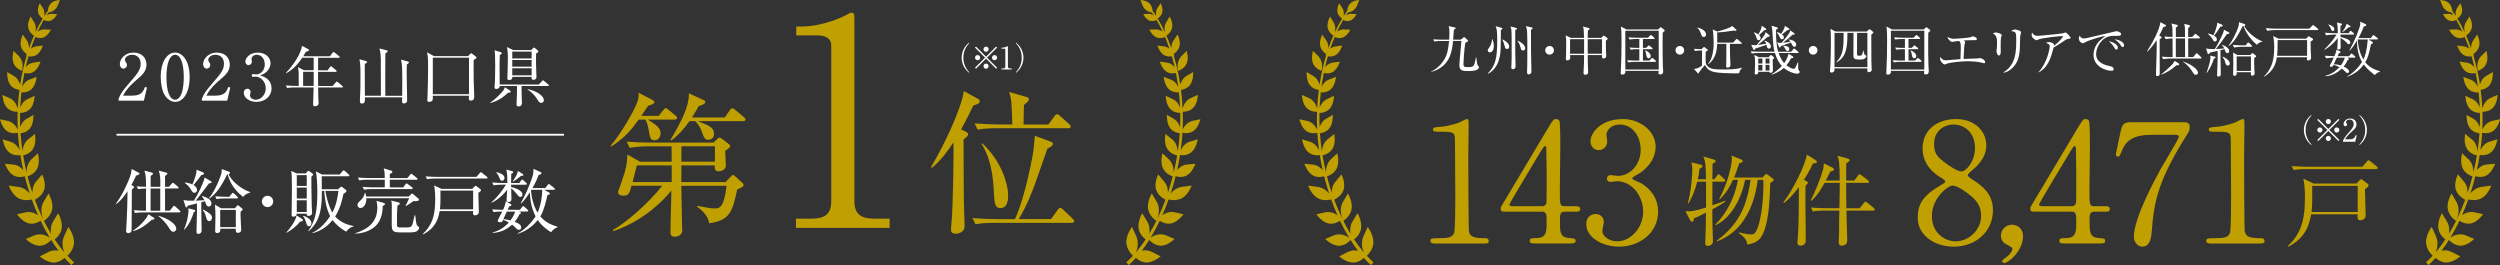 <?xml version="1.0" encoding="UTF-8"?>
<svg id="_レイヤー_2" data-name="レイヤー 2" xmlns="http://www.w3.org/2000/svg" viewBox="0 0 876.29 92.89">
  <rect x="0" y="0" width="876.29" height="92.89" fill="#333333" stroke="none"/>
  <defs>
    <style>
      .cls-1 {
        fill: #c0a000;
      }

      .cls-2 {
        fill: #fff;
      }
    </style>
  </defs>
  <g id="rayout">
    <g>
      <g>
        <g>
          <path class="cls-2" d="M758.97,9.27c-.13.06-.65.25-.73.29-.6,1.42-1.06,2.29-1.4,2.92l.65.35c.1.06.19.12.19.25,0,.21-.21.38-.69.75,0,1.9.02,10.24.02,11.93,0,.23,0,.9-.83.9-.44,0-.48-.29-.48-.44,0-.25.21-6.57.23-7.8.06-2.19.02-3.46,0-4.38-.94,1.48-1.98,2.9-3.29,4.05l-.08-.13c1.92-2.94,4.32-7.36,4.71-10.19l1.79.98c.17.08.19.1.19.19,0,.17-.15.27-.27.33ZM762.83,22.9c-1.5,1.42-3.73,2.77-5.28,3.27l-.06-.08c1.17-.86,2.67-2.27,3.11-2.69,1.19-1.15,1.4-1.54,1.63-2.08l1.48.94c.06.04.12.19.12.29,0,.35-.29.35-1,.35ZM771.33,20.51h-10.42c-.65,0-1.83.06-2.69.23l-.48-.9c1.15.1,2.29.17,3.46.17h.35c0-3.86,0-4.36-.04-6.55-.21.02-1.44.06-2.42.25l-.48-.9c.81.06,1.71.1,2.9.15,0-.48,0-2.61-.04-3.04-.02-.25-.08-.83-.35-1.69l1.86.46c.21.06.38.1.38.31,0,.15-.02.17-.69.71v3.25h3.21c0-.48,0-2.67-.02-3.11-.04-.77-.19-1.25-.25-1.5l1.67.44c.23.06.35.08.35.27,0,.23-.48.65-.65.81v3.08h1.44l.77-.83c.15-.17.23-.27.33-.27s.27.13.38.23l1,.83c.13.1.21.19.21.33,0,.19-.17.21-.31.21h-3.81c0,1.65,0,4.94.02,6.55h1.73l.9-1.06c.15-.17.23-.27.35-.27.15,0,.25.13.38.23l1.06,1.04c.13.13.23.21.23.33,0,.19-.17.23-.31.23ZM765.89,13.46h-3.23c0,1.04-.02,6.15,0,6.55h3.25c0-3.88-.02-5.42-.02-6.55ZM769.67,26.22c-.48,0-.56-.1-1.4-1.4-1.21-1.9-2.52-2.79-3.09-3.15l.04-.08c2.79.86,5.21,2.71,5.21,3.88,0,.4-.31.75-.77.75Z"/>
          <path class="cls-2" d="M780.57,11.94c-1.23,1.79-2.48,3.59-3.88,5.23.88-.02,2.11-.08,2.94-.19-.31-.67-.65-1-.81-1.19l.04-.1c.62.23,1.25.48,1.83.98.29.25.67.67.67,1.17,0,.23-.1.79-.6.79-.4,0-.65-.31-.77-.69-.15-.48-.15-.52-.25-.75-.4.15-.94.27-1.42.4,0,.31-.02.98-.02,1.88,0,1.79.12,4.67.12,6.46,0,.19,0,.9-.79.9-.5,0-.5-.31-.5-.46,0-.69.13-3.73.15-4.36.02-.77.08-2.77.04-4.19-.71.17-2.19.5-2.75.63-.15.31-.27.5-.5.5-.1,0-.21-.02-.29-.29l-.52-1.69c.85.19,1.23.27,3.06.23.92-1.4,2.29-4.09,2.94-5.71.21-.5.23-.75.25-1.08l1.67.9c.17.08.25.17.25.27,0,.29-.33.33-.86.37ZM776,20.59c-.44,1.48-1.27,3.34-2.5,5l-.1-.06c.9-2.38,1.38-4.31,1.38-5.27,0-.35-.04-.56-.1-.77l1.52.33c.25.06.4.08.4.27,0,.25-.29.37-.58.5ZM778.25,9.35c-.58,1.02-1.56,2.44-2.17,3.17.37.21.96.56.96,1.33,0,.4-.25.69-.63.69-.44,0-.6-.29-.94-.92-.15-.25-.6-.96-1.6-1.77l.04-.1c.4.06,1,.15,1.94.63.9-1.83,1.31-3.79,1.31-4.07,0-.13-.04-.29-.06-.38l1.71.69c.19.08.27.19.27.33,0,.4-.44.4-.83.4ZM780.9,22.97c-.63,0-.77-.54-.9-1.04-.23-.9-.35-1.08-.98-2l.13-.08c.69.33,2.42,1.27,2.42,2.36,0,.4-.17.77-.67.77ZM791.09,15.73c-.52-.44-1.6-1.4-2.79-3-.94-1.27-1.58-2.59-1.9-3.59h-.29c-1.86,3.77-3.02,5.48-4.79,6.96l-.17-.12c1.21-1.46,2.75-4.52,3.4-6.51.27-.81.25-1.35.25-1.71l1.79.62c.13.04.42.15.42.4s-.27.31-.38.33c.92,1.92,3.82,4.5,6.38,5.4v.08c-.46.1-1.4.35-1.92,1.13ZM789.11,16.4h-3.32c-.73,0-1.9.08-2.69.25l-.48-.92c1.56.15,3.06.17,3.46.17h1.06l.58-.75c.19-.25.25-.25.31-.25.12,0,.31.15.37.21l.79.75c.12.13.21.19.21.33,0,.19-.19.21-.31.21ZM790.14,20.32c-.04,1.4,0,2.79.06,4.19,0,.21.08,1.11.08,1.29,0,.48-.5.73-.83.73-.52,0-.5-.23-.48-1.23h-4.98c.02.54.06,1.27-.79,1.27-.46,0-.46-.33-.46-.5,0-.08.02-.5.02-.58.06-1.54.06-2.61.06-3.06,0-.27-.02-2.77-.06-4.02l1.4.86h4.63l.42-.46c.08-.08.21-.23.31-.23.08,0,.25.15.31.19l.77.62c.13.1.23.21.23.33,0,.19-.08.23-.69.6ZM788.99,19.76h-5v5.11h5v-5.11Z"/>
          <path class="cls-2" d="M809.9,14.59c.02.27.02.52.04,2.67,0,.33.13,2.84.13,2.92,0,.31-.02.52-.17.69-.21.19-.56.33-.85.33-.25,0-.46-.19-.46-.48,0-.04.06-.54.08-.65h-10.59c-.27,1.67-.85,4.67-4.52,6.84l-.06-.08c2.31-2.29,3.65-4.86,3.65-10.24,0-1.63-.13-2.88-.38-3.96l1.9.92h9.69l.58-.63c.19-.21.23-.21.31-.21.06,0,.25.1.33.17l1,.63c.13.06.19.15.19.31,0,.23-.15.31-.88.77ZM812.29,10.54h-14.93c-.73,0-1.9.08-2.69.25l-.48-.92c1.56.15,3.06.17,3.46.17h11.84l.94-1c.21-.23.23-.27.31-.27.1,0,.31.15.4.23l1.25,1c.08.08.21.17.21.31,0,.21-.19.23-.31.23ZM808.67,14.04h-10.32c0,2.98-.04,4.23-.19,5.53h10.51v-5.53Z"/>
          <path class="cls-2" d="M824.84,12.13h-4.46v.79c2.69.73,3.44,1.23,3.44,1.98,0,.37-.23.6-.5.6-.31,0-.5-.23-.71-.46-.52-.6-1.48-1.33-2.21-1.79,0,.25.04,3.4.04,3.42,0,.65-.48.69-.73.69-.46,0-.46-.27-.46-.4,0-.15.08-.73.08-.85.06-1.35.08-2.38.1-2.79-1.25,1.65-2.79,3.04-4.55,4.13l-.1-.19c1.63-1.52,3.02-3.25,4.23-5.13h-.96c-.73,0-1.9.08-2.69.25l-.48-.9c1.56.13,3.07.15,3.46.15h1.1c0-2.42-.19-3.19-.33-3.77l1.4.35c.19.04.4.1.4.31,0,.19-.06.23-.52.56-.02.48-.06,1.13-.02,2.54h2.92l.25-.48c.08-.13.21-.33.37-.33.1,0,.29.15.4.23l.63.54c.12.13.21.19.21.33,0,.19-.17.21-.31.21ZM825.28,20.21h-2.71l.46.15c.25.08.29.27.29.33,0,.17-.31.31-.44.37-.46,1.04-.96,1.75-1.4,2.27.25.13,1.9.85,1.9,1.67,0,.31-.21.58-.58.58-.35,0-.56-.25-.75-.48-.44-.5-.96-.88-1.23-1.04-.81.79-3.06,2.61-5.71,2.65l.02-.17c1.35-.35,3-.98,4.86-3-.96-.52-1.65-.73-2.06-.81-.21.46-.29.67-.79.67-.17,0-.52-.04-.52-.31,0-.08.06-.21.08-.25.44-.69.81-1.54,1.31-2.63-.67,0-1.83.08-2.67.23l-.48-.9c1.04.08,2.27.13,3.38.17.63-1.46.67-1.75.73-2.34l1.19.61c.1.04.25.1.25.29,0,.17-.15.27-.6.42-.15.33-.17.4-.46,1.02h4.02l.54-.67c.08-.13.21-.27.31-.27.12,0,.29.15.4.23l.77.67c.13.1.21.19.21.31,0,.19-.17.23-.31.23ZM817.71,10.87c-.38,0-.5-.31-.67-.71-.21-.56-.52-1.08-.94-1.52l.1-.08c1.04.33,1.54.75,1.67.86.33.29.35.71.35.83,0,.44-.27.63-.52.63ZM819.11,20.21c-.15.29-.17.33-.29.6-.1.25-.67,1.46-.79,1.73.4,0,1.23.02,2.46.4.88-1.15,1.23-2.13,1.4-2.73h-2.77ZM823.17,9.58c-1.02.98-1.67,1.4-2.13,1.67l-.06-.08c.29-.35,1.4-1.83,1.54-2.88l1.27.83c.06.04.12.13.12.21q0,.19-.75.25ZM832.39,26.3c-1.77-1.35-2.9-2.4-3.88-3.69-1.4,2-3.4,3.5-5.71,4.25l-.08-.12c2-.96,4.17-3.34,5.21-5.02-1.4-2.4-1.77-5.11-1.77-7.51-.75,1.25-1.69,2.71-2.56,3.5l-.1-.1c1.71-2.84,3.82-8.13,3.82-9.24,0-.25-.02-.5-.06-.77l1.73.75c.17.06.42.19.42.42,0,.25-.27.38-.88.58-.27.71-.77,2-1.86,3.98h4.4l.48-.73c.1-.15.21-.31.35-.31.1,0,.25.13.38.21l1.02.79c.1.08.21.17.21.31,0,.19-.17.23-.31.23h-3l1.31.81c.17.08.23.21.23.31,0,.27-.19.36-.67.54-.73,3.4-.98,4.52-2.02,6.32,1.27,1.63,3.15,2.65,5.17,3.13v.12c-.46.21-1.35.63-1.81,1.23ZM826.38,13.83c.29,3.19,1.02,5.34,2.02,7.03.6-1.23.98-2.42,1.29-4.73.15-1.13.23-2.06.25-2.29h-3.57Z"/>
        </g>
        <g>
          <path class="cls-1" d="M600.2,73.37c0,4.17,0,4.89.07,6.89.04,1.2.14,3.13.14,4.34,0,1.41-1.48,1.59-1.79,1.59-.76,0-.93-.45-.93-.96,0-.14.07-1.41.07-1.65.14-2.58.14-3.51.21-9.02-2.51,1.31-3.51,1.69-4.23,1.96-.04.62-.1,1.2-.66,1.2-.38,0-.58-.38-.69-.58l-1.62-3.1c2.14.1,2.72.07,7.23-1.31,0-3.03.03-6.44,0-9.06h-3.1c-1.03,4.17-2.51,6.68-3.06,7.61l-.21-.07c1.31-5.1,1.55-10.47,1.55-11.95,0-1.27-.14-1.72-.35-2.34l3.31.79c.28.07.59.14.59.52,0,.48-.48.69-1.03.89-.17,1.62-.34,2.65-.58,3.72h2.86c-.07-4.85-.17-6.27-.93-7.99l3.79,1.1c.21.07.52.24.52.48,0,.41-.58.72-1.1,1-.03.72-.03,4.37-.03,5.41h.69l.96-1.31c.17-.21.34-.45.52-.45.21,0,.45.21.62.38l1.38,1.31c.14.14.31.31.31.52,0,.31-.31.38-.52.38h-3.96c0,2.2-.04,6.06,0,8.27.69-.24,3.89-1.34,4.51-1.58l.1.24c-.96.69-2.03,1.38-4.61,2.79ZM620.52,64.04c-.28,7.2-.55,13.74-2.72,18.22-1.31,2.72-3.79,3.17-5.34,3.48-.24-1.55-.79-2.51-2.93-4.06l.1-.24c2.27.66,3.58.72,4.17.72.83,0,1.38,0,2.34-2.44,1.2-3.17,2.17-10.71,1.93-16.67h-1.96c-1,7.78-4.3,17.8-14.26,21.56l-.1-.24c7.3-5.47,10.4-11.3,11.85-21.32h-1.93c-1.41,7.27-5.3,13.53-10.3,15.88l-.1-.21c4.23-4.23,6.96-10.06,7.89-15.67h-1.72c-1.1,2.48-2.62,4.89-4.65,6.85l-.17-.17c3.38-6.34,4.44-12.6,4.44-14.05,0-.38-.04-.65-.17-1.17l3.44,1.38c.35.14.52.34.52.55,0,.45-.66.62-1.21.76-.89,2.76-1.48,4.17-1.82,5.03h9.92l.83-.86c.21-.24.38-.38.52-.38s.38.14.62.31l1.62,1.21c.24.17.38.28.38.48,0,.52-.79.9-1.17,1.07Z"/>
          <path class="cls-1" d="M636.43,57.15c-.21.07-.69.17-.96.17-.48,1.04-1.34,2.83-3.17,5.72l.96.48c.28.14.41.31.41.48s-.07.34-.21.52c-.14.14-.41.45-.58.59-.03.86-.07,2.82-.07,5.37,0,1.93.14,10.4.14,12.12,0,2.07,0,2.38-.28,2.76-.28.41-.96.76-1.58.76-.69,0-1.07-.45-1.07-1.1,0-.24.07-.72.07-.89.28-3.72.41-5.27.45-18.56-1.31,1.76-3.17,3.99-5.23,5.58l-.21-.24c3.24-4.17,7.85-13.3,8.2-16.74l3.24,2.03c.21.14.31.31.31.52,0,.28-.24.38-.41.45ZM656.58,73.82h-9.37c.03,1.62.28,9.33.28,10.57,0,1.52-1.48,1.72-1.86,1.72-1.14,0-1.14-.89-1.14-1.38,0-.07,0-.41.04-.86.1-1.03.1-3.51.1-4.65,0-1.34,0-2.41.1-5.41h-5.27c-.62,0-2.38,0-4.03.31l-.69-1.38c2.34.21,4.82.24,5.27.24h4.72c.07-2.96.14-6.41.14-8.89h-5.3c-1.14,2.03-2.27,4.1-4.68,6.34l-.21-.17c1.52-2.89,3.75-8.51,4.41-11.09.07-.35.1-.48.17-1.9l3.13,1.52c.24.1.41.31.41.58,0,.24-.1.41-.41.52-.38.14-.62.21-.86.31-1.07,2.17-1.21,2.41-1.55,3.07h4.86c0-6.54-.31-7.44-.79-8.68l3.69,1c.34.1.58.28.58.55,0,.34-.34.65-1.17,1.1,0,.52-.04,2.76-.04,3.27v2.76h2.83l1.34-1.76c.21-.28.34-.41.52-.41s.38.14.66.34l2.31,1.76c.17.14.34.38.34.52,0,.28-.24.38-.55.38h-7.44c0,4.68,0,5.23.07,8.89h4.65l1.45-1.82c.24-.31.41-.45.62-.45s.41.14.65.34l2.24,1.86c.21.17.34.38.34.55,0,.28-.28.34-.55.34Z"/>
        </g>
        <path class="cls-1" d="M828.96,66.24c.03,1.48.24,8.13.24,9.23,0,.41-.04.79-.38,1.14-.34.35-1.03.62-1.58.62-.41,0-.9-.35-.9-1.07,0-.17.07-.9.07-1.03h-16.32c-.66,3.62-1.86,8.16-8.09,11.4l-.14-.2c4.2-4.1,6.06-8.09,6.06-17.05,0-2.69-.17-4.75-.55-6.65l3.58,1.69h15.05l1.07-1.14c.1-.14.31-.35.55-.35.14,0,.35.1.55.28l1.76,1.31c.1.07.31.34.31.55,0,.45-.45.76-1.27,1.27ZM832.95,59.28h-24.97c-.83,0-2.48,0-4.03.31l-.69-1.38c2.34.2,4.86.24,5.3.24h19.49l1.58-1.83c.21-.24.38-.45.55-.45s.38.14.62.34l2.34,1.89c.1.1.31.24.31.48,0,.31-.31.38-.52.38ZM826.41,65.14h-15.94c.03,2.55.07,6.89-.24,9.16h16.19v-9.16Z"/>
        <g>
          <path class="cls-2" d="M517.78,24.41c-.85.49-2.4.49-3.22.49-1.88,0-3.03-.07-3.03-2.14,0-.81.27-3.41.57-6.69.06-.59.07-.83.15-1.72h-2.93c-.34,3.39-.91,9.03-7.62,10.84l-.06-.11c2.08-.98,3.77-2.65,4.85-4.66.55-1,1.06-2.25,1.44-6.06h-2.97c-.47,0-1.38.02-2.24.17l-.36-.76c1.29.11,2.63.13,2.9.13h2.71c.06-.74.08-1.46.08-2.2,0-1.63-.11-2.05-.29-2.54l2.03.42c.11.02.44.09.44.3,0,.27-.45.47-.63.55-.04.55-.21,2.97-.25,3.47h2.65l.89-.7c.09-.07.25-.19.34-.19.11,0,.23.11.34.23l.8.76c.11.11.21.23.21.36,0,.15-.09.21-.98.68-.38,2.42-.64,6.69-.64,7.44,0,.95.42,1.04,1.4,1.04,2.31,0,2.33-.08,2.99-3.45h.13c.02.25.21,2.48.53,2.88.06.06.27.27.3.32.06.06.11.15.11.27,0,.3-.34.7-.64.87Z"/>
          <path class="cls-2" d="M526.17,9.68c.42.11.45.21.45.34,0,.25-.38.42-.55.51,0,2.84,0,4.96-.08,6.67-.07,1.53-.3,6.52-4.41,8.66l-.1-.11c2.67-2.67,3.32-5.27,3.32-11.65,0-3.43-.15-3.9-.57-4.91l1.93.49ZM523.17,13.75c.19.57.43,1.27.43,2.35,0,2.1-1.08,2.25-1.4,2.25-.28,0-.72-.17-.72-.72,0-.28.13-.47.53-1,.11-.17.85-1.16,1-2.84l.15-.04ZM526.66,13.81c.51.25,2.35,1.19,2.35,2.5,0,.61-.4.87-.76.87-.59,0-.7-.49-.85-1.02-.34-1.29-.34-1.31-.81-2.26l.08-.09ZM531.3,9.74c.42.09.43.17.43.28,0,.17-.06.21-.61.51v7.92c0,.76.11,4.15.11,4.83,0,.89-.78.97-.93.97-.21,0-.57-.09-.57-.57,0-.15.06-.83.06-.99.07-1.21.07-2.54.07-4.34,0-4.2.02-6.88-.11-7.95-.06-.53-.17-.81-.29-1.1l1.82.43ZM532.04,14.28c.93.38,2.58,1.44,2.58,2.65,0,.49-.38.78-.78.78-.63,0-.72-.45-1-1.48-.25-.95-.63-1.48-.91-1.86l.11-.09ZM536.81,9.58c.21.04.4.13.4.34,0,.23-.28.36-.59.51,0,3.64.02,6.52.04,8.05,0,1.02.13,5.97.13,6.48,0,1.12-.85,1.12-.95,1.12-.07,0-.59-.02-.59-.68,0-.27.04-1.46.06-1.71.02-.72.04-1.48.04-2.9,0-5.97.02-7.96-.06-9.32-.06-1.27-.17-1.65-.47-2.31l1.99.42Z"/>
          <path class="cls-2" d="M543.15,19.15c-.83,0-1.52-.68-1.52-1.52s.68-1.52,1.52-1.52,1.52.65,1.52,1.52-.7,1.52-1.52,1.52Z"/>
          <path class="cls-2" d="M562.89,14.26c-.04,1.65.06,3.88.06,4.09s.07,1.14.07,1.33c0,.51-.49.83-1.02.83-.49,0-.49-.32-.47-1.21h-5c0,.4,0,3.26.11,5.44,0,.19.04.53.04.55,0,.23-.02.42-.17.57-.23.25-.57.36-.85.36-.61,0-.61-.49-.61-.7,0-.07.02-.4.02-.49.17-2.86.17-3.73.17-5.72h-4.89c0,.15.04.76.04.89,0,.97-.91.97-.99.97-.55,0-.55-.4-.55-.63,0-.32.06-.72.06-.93.04-1.08.07-2.73.07-4.04,0-.85,0-2.35-.19-3.18l1.8.89h4.64c-.06-2.97-.11-3.24-.4-4l2.05.57c.15.04.3.13.3.26,0,.17-.15.32-.61.63-.04.4-.04,2.18-.06,2.54h4.79l.57-.61c.06-.06.17-.15.27-.15.13,0,.25.06.34.13l.81.61c.11.08.25.19.25.32,0,.15-.25.36-.66.68ZM555.24,13.73h-4.91v5.11h4.91c0-.45.02-3.41.02-3.65,0-.32,0-1-.02-1.46ZM561.53,13.73h-5c0,.34-.02,1.14-.02,1.63s.02,2.93.02,3.48h5v-5.11Z"/>
          <path class="cls-2" d="M582.81,11.46c-.02.8-.04,1.55-.04,3.64,0,2.54,0,5.34.09,7.86.02.32.11,1.72.11,2.01,0,.4,0,1.12-1.14,1.12-.47,0-.49-.27-.49-.51,0-.11.04-.64.06-.74h-11.69c.02.45.02.55-.04.72-.09.34-.61.59-1.04.59-.47,0-.55-.27-.55-.51,0-.32.04-.83.06-1.16.19-3.41.23-6.84.23-10.27,0-1.78,0-3.52-.23-4.9l1.97,1.02h11.1l.59-.57c.11-.11.23-.21.34-.21s.21.07.34.19l.83.66c.09.07.21.19.21.34,0,.13-.17.27-.72.72ZM581.41,10.78h-11.71v13.6h11.71v-13.6ZM580.14,21.69h-7.18c-.51,0-1.4.02-2.24.17l-.38-.76c.97.09,1.93.13,2.92.13h1.35v-3.98h-.8c-.15,0-1.36,0-2.23.17l-.38-.76c1.5.13,2.84.13,2.92.13h.49v-3.11h-1.19c-.49,0-1.4.02-2.23.17l-.36-.76c.97.08,1.93.13,2.9.13h3.92l.68-.72c.09-.09.21-.23.32-.23.09,0,.26.13.34.19l.78.72c.07.08.19.17.19.29,0,.19-.19.21-.28.21h-3.81v3.11h1.14l.61-.63c.11-.13.23-.25.32-.25.07,0,.21.11.34.21l.81.63c.08.06.19.17.19.28,0,.19-.19.21-.28.21h-3.13v3.98h2.29l.66-.68c.13-.15.23-.23.32-.23.11,0,.25.11.34.19l.78.68c.07.07.19.17.19.28,0,.19-.19.21-.3.21ZM577.91,20.44c-.43,0-.7-.4-.78-.83-.19-1.08-.23-1.31-.53-1.84l.11-.09c1.33.51,1.89,1.33,1.89,1.97,0,.51-.34.8-.7.8Z"/>
          <path class="cls-2" d="M588.81,19.15c-.83,0-1.52-.68-1.52-1.52s.68-1.52,1.52-1.52,1.52.65,1.52,1.52-.7,1.52-1.52,1.52Z"/>
          <path class="cls-2" d="M609.61,25.68c-.49.04-.98.04-1.48.04-1.63,0-5.78-.11-7.27-.47-2.01-.49-2.69-1.4-3.24-2.48-.45.49-1.8,2.16-2.1,2.6-.04.25-.08.36-.25.36-.06,0-.17-.06-.21-.11l-1.29-1.46c1.04-.06,1.99-.53,2.82-1.17v-5.3c-.66,0-1.57,0-2.48.17l-.38-.76c.43.04,1.21.11,2.67.13l.64-.61c.06-.06.17-.15.25-.15s.15.06.27.15l.93.72c.06.06.13.11.13.21,0,.13-.07.19-.74.59-.04.47-.04,3.49-.02,3.65.13,1.42,1.52,2.2,2.69,2.39,1,.15,2.42.17,2.97.17,2.39,0,4.87,0,7.12-.63l.02.08c-.65.55-.93,1.17-1.06,1.89ZM597.21,12.95c-.64,0-.83-.61-.95-.97-.29-.91-.64-1.63-1.38-2.31l.02-.07c1.59.38,3.11,1.27,3.11,2.48,0,.65-.45.87-.8.87ZM610.26,15.38h-3.92c.02.61.04,3.28.06,3.83.02.57.15,3.09.15,3.64,0,.74-.74.87-.97.87-.55,0-.55-.42-.55-.61,0-.23.06-1.25.06-1.46.04-.8.02-1.57.02-2.39v-3.88h-3.2c-.06,1.33-.21,5.15-3.11,7.08l-.1-.09c.63-.7,1.06-1.63,1.35-2.58.55-1.9.61-3.43.61-4.94,0-1.65-.15-3.88-.36-4.51l1.61.7c1.04-.23,2.96-.72,4.62-1.53.15-.07.45-.3.62-.4l1.42,1.27c.06.06.09.15.09.23,0,.11-.09.19-.25.19-.07,0-.63-.09-.76-.09-.09,0-.27.06-.36.07-1.02.17-3.71.53-5.42.59.04.8.07,1.7.04,3.56h5.57l.97-1.06c.1-.11.21-.23.3-.23s.25.09.34.19l1.25,1.06c.11.09.19.11.19.28s-.15.21-.28.21Z"/>
          <path class="cls-2" d="M629.94,25.83c-1.17,0-3.24-.8-4.68-2.01-1.86,1.61-3.6,2.14-4.34,2.37v-.11c2.03-1.29,3.01-2.29,3.62-2.95-1-1.08-1.86-2.73-2.39-4.55h-5.89c-.47,0-1.38.02-2.24.17l-.36-.76c1.29.11,2.63.13,2.9.13h5.46c-.36-1.31-.49-2.1-.8-7.37-.06-.83-.11-1.04-.29-1.74l1.95.57c.11.04.28.09.28.27,0,.21-.26.36-.62.57-.02,1.04-.06,3.32.34,5.99.11.81.28,1.38.4,1.72h4.57l.72-.87c.17-.19.21-.25.3-.25.11,0,.23.09.36.21l1.02.87c.09.07.19.15.19.28,0,.17-.15.21-.28.21h-6.74c.42,1.19,1.1,2.63,1.95,3.56.74-1.04,1.34-2.2,1.52-3.31l1.52.95c.09.06.21.17.21.32,0,.21-.08.23-.78.32-.61,1.1-1.08,1.76-1.67,2.46,1,.76,2.08,1.25,2.54,1.25.42,0,.59-.36.85-.95.27-.55.47-1.08.61-1.4h.13c0,.34-.04,2.52.09,2.73.06.08.34.4.38.49.02.07.04.15.04.21,0,.53-.64.63-.87.63ZM620.03,17.05c-.51,0-.62-.45-.7-.72-.02-.09-.13-.55-.15-.62-.61.25-3.39,1.14-3.96,1.32-.23.47-.25.53-.38.53s-.23-.13-.27-.23l-.74-1.63c.61.13,1.08.13,1.19.13.21,0,.51-.02.7-.04.96-1.1,2.42-2.9,2.84-3.67.15-.3.23-.61.29-.87l1.31,1.06c.09.07.19.21.19.3,0,.17-.07.19-.74.3-.23.17-.38.3-1.74,1.46-.32.28-1.16.93-1.74,1.38.4-.04,1.88-.23,2.94-.42-.17-.45-.3-.68-.61-1l.09-.09c.91.26,2.18,1.02,2.18,2.01,0,.43-.27.8-.7.8ZM618.38,10.61c-.62.64-.74.74-1.8,1.68.25.23.55.51.55,1s-.32.8-.72.8c-.47,0-.59-.38-.76-.95-.06-.17-.28-.98-.89-1.7l.04-.13c.38.11.78.23,1.52.78.74-1.32,1.16-2.18,1.19-3.09l1.46,1c.07.06.13.15.13.26,0,.19-.15.29-.72.34ZM621.75,20.53c-.06.06-.34.3-.4.36-.02.59.09,3.2.09,3.75,0,.7-.51.89-.85.89-.36,0-.36-.17-.36-.36h-3.94c.06.59-.23.93-.81.93-.43,0-.43-.32-.43-.42,0-.15.06-.8.06-.91.02-.81.06-1.84.06-2.73,0-1.42-.04-1.91-.25-2.78l1.61.8h3.41l.47-.55c.15-.17.21-.23.32-.23.09,0,.21.07.32.17l.66.57c.06.04.15.15.15.27,0,.09-.06.19-.11.25ZM617.74,20.51h-1.44v1.76h1.44v-1.76ZM617.74,22.73h-1.44v1.99h1.44v-1.99ZM620.24,20.51h-1.38v1.76h1.38v-1.76ZM620.24,22.73h-1.38v1.99h1.38v-1.99ZM626.56,10.53c-.34.21-1.67,1.31-1.95,1.53.26.19.68.51.68,1.04,0,.42-.28.68-.64.68-.47,0-.66-.4-.87-.85-.43-.95-.7-1.27-.95-1.55l.08-.15c.42.15.87.3,1.4.63.53-.76,1.23-1.93,1.33-2.78l1.46.91c.06.04.13.11.13.23,0,.23-.06.23-.66.32ZM628.93,16.4c-.38,0-.55-.29-.72-.61-.23-.43-.36-.68-.47-.89-.55.21-3.01,1.08-3.5,1.27-.19.34-.19.49-.4.49-.15,0-.25-.17-.3-.29l-.64-1.59c.63.28,1.04.28,1.57.25.68-.74,2.4-2.88,2.76-3.56.17-.3.21-.53.25-.83l1.38.95c.07.06.19.17.19.3,0,.23-.07.25-.81.32-1.19,1.16-3.14,2.67-3.28,2.78.19-.02,1.52-.15,2.6-.36-.29-.42-.49-.55-.68-.66l.04-.13c2.2.19,2.69,1.23,2.69,1.84,0,.3-.19.72-.66.72ZM626.56,17.9c-.34,0-.51-.21-.72-.62-.32-.66-.43-.81-.78-1.1l.04-.15c.61.04,2.08.09,2.08,1.21,0,.51-.4.66-.63.66Z"/>
          <path class="cls-2" d="M635.53,19.15c-.83,0-1.52-.68-1.52-1.52s.68-1.52,1.52-1.52,1.52.65,1.52,1.52-.7,1.52-1.52,1.52Z"/>
          <path class="cls-2" d="M655.92,12.12c-.02,1.19.02,8.92.04,9.68.04,1.1.07,2.01.09,2.31,0,.06.02.3.02.34,0,.51-.47.85-1.01.85s-.55-.23-.53-1.33h-11.52c0,.74,0,.83-.08.97-.19.32-.64.51-.96.51-.38,0-.53-.25-.53-.59,0-.25.11-1.36.13-1.59.11-2.16.19-6.02.19-8.11,0-1.42,0-3.73-.15-5.04l1.74.93h10.97l.63-.59c.15-.15.3-.21.38-.21s.17.06.32.17l.72.59c.21.17.28.25.28.38,0,.19-.43.49-.74.72ZM654.54,11.52h-3.6c0,.96-.02,5.72-.02,6.8,0,.34,0,.97.06,1.06.09.13.38.15.74.15.7,0,1.04,0,1.33-1.8l.11.02c.19.85.29,1.33.55,1.48.43.27.49.3.49.42,0,.27-.27.61-.53.81-.36.3-.68.4-1.82.4-1.53,0-2.2-.11-2.2-1.38,0-1.14.04-6.69.04-7.95h-2.14c0,4.37-.13,8.45-3.86,10.34l-.06-.09c2.56-2.58,2.56-5.06,2.6-10.25h-3.2v12.01h11.52v-12.01Z"/>
          <path class="cls-2" d="M675.9,11.46c-.02.8-.04,1.55-.04,3.64,0,2.54,0,5.34.09,7.86.02.32.11,1.72.11,2.01,0,.4,0,1.12-1.14,1.12-.47,0-.49-.27-.49-.51,0-.11.04-.64.06-.74h-11.69c.02.45.02.55-.04.72-.09.34-.61.59-1.04.59-.47,0-.55-.27-.55-.51,0-.32.04-.83.06-1.16.19-3.41.23-6.84.23-10.27,0-1.78,0-3.52-.23-4.9l1.97,1.02h11.1l.59-.57c.11-.11.23-.21.34-.21s.21.07.34.19l.83.66c.09.07.21.19.21.34,0,.13-.17.27-.72.72ZM674.5,10.78h-11.71v13.6h11.71v-13.6ZM673.23,21.69h-7.18c-.51,0-1.4.02-2.24.17l-.38-.76c.97.09,1.93.13,2.92.13h1.35v-3.98h-.8c-.15,0-1.36,0-2.23.17l-.38-.76c1.5.13,2.84.13,2.92.13h.49v-3.11h-1.19c-.49,0-1.4.02-2.23.17l-.36-.76c.97.08,1.93.13,2.9.13h3.92l.68-.72c.09-.09.21-.23.32-.23.09,0,.26.13.34.19l.78.72c.07.08.19.17.19.29,0,.19-.19.21-.28.21h-3.81v3.11h1.14l.61-.63c.11-.13.23-.25.32-.25.07,0,.21.11.34.21l.81.63c.08.06.19.17.19.28,0,.19-.19.21-.28.21h-3.13v3.98h2.29l.66-.68c.13-.15.23-.23.32-.23.11,0,.25.11.34.19l.78.68c.07.07.19.17.19.28,0,.19-.19.21-.3.21ZM670.99,20.44c-.43,0-.7-.4-.78-.83-.19-1.08-.23-1.31-.53-1.84l.11-.09c1.33.51,1.89,1.33,1.89,1.97,0,.51-.34.8-.7.8Z"/>
          <path class="cls-2" d="M695.48,22.16c-.21,0-1.12-.27-1.31-.3-1.23-.25-3.03-.4-4.26-.4-1.97,0-5.95.36-7.29.78-.15.04-.87.36-.95.36-.55,0-1.65-1.17-1.65-2.06,0-.21.04-.36.11-.61.21.36.7,1.21,1.97,1.21.13,0,2.08-.17,2.35-.19.43-.04,2.35-.19,2.73-.23.09-2.99.11-3.62.11-4.11,0-1.78-.25-1.97-.68-2.27-1.17.15-1.23.15-1.78.25-.09.02-.53.09-.59.09-.55,0-1.55-.97-1.59-1.8.89.72,2.06.72,2.37.72.66,0,5.11-.34,5.72-.57.11-.04.61-.29.72-.29.19,0,1.46.3,1.46.91,0,.4-.45.42-.61.42-1.55,0-3.01.04-4,.11.45.38.51.42.51.59,0,.15-.23.85-.25,1-.08.55-.08.7-.3,4.89,2.84-.11,3.14-.13,3.79-.13.81,0,.89,0,1.12-.04.15-.02.7-.13.8-.13.62,0,1.86.7,1.86,1.4,0,.21-.09.4-.36.4Z"/>
          <path class="cls-2" d="M701.44,12.99c-.17.53-.17,2.22-.17,2.86,0,.34.02,1.89.02,2.22,0,.28,0,1.38-.61,1.38-.51,0-.87-.8-.87-1.55,0-.19.11-1.04.13-1.21.04-.3.06-.97.06-2.03q0-2.44-1.5-2.86c.36-.23.7-.43,1.1-.43.45,0,2.05.43,2.05.98,0,.08-.19.59-.21.64ZM708.11,12.63c-.04.25-.11,3.54-.13,4.22-.13,3.49-.98,5.21-2.22,6.57-1.44,1.63-2.88,1.97-3.43,2.08l-.06-.13c4.23-2.71,4.45-6.86,4.45-11.19,0-2.9-.06-3.01-1.74-3.28.25-.23.64-.55,1.29-.55.68,0,2.14.44,2.14.95,0,.21-.28,1.14-.3,1.33Z"/>
          <path class="cls-2" d="M724.84,13.66c-.49.08-.66.21-1.36.68-1.19.81-2.73,1.86-3.66,2.31-.11.36-.57,2.03-.66,2.35-1.33,4.56-3.62,5.85-4.56,6.38l-.06-.11c2.92-3.09,3.92-7.99,3.92-9.09,0-.55-.32-.78-1.31-1.14.47-.21.66-.3.97-.3.7,0,1.88.43,1.88.95,0,.11-.02.29-.04.38,1.9-1.5,3.16-3.07,3.16-3.32,0-.06-.02-.11-.27-.11-.98,0-6.7.64-8.03,1.08-.17.06-.87.4-1.02.4-.19,0-1.68-.78-1.68-1.82,0-.32.04-.61.13-.91.7,1.17,1.52,1.17,1.95,1.17.83,0,8.01-.72,8.87-.89.15-.02.8-.3.93-.3.3,0,1.76,1.53,1.76,1.86s-.08.32-.91.43Z"/>
          <path class="cls-2" d="M742.34,12.56c-2.42,0-3.14,0-4.41.76-1.76,1.04-3.2,3.49-3.2,5.64,0,3.16,3.33,3.9,5.04,4.28.29.06,1.08.23,1.08,1.04,0,.49-.47.53-.72.53-1.95,0-6.32-1.44-6.32-5.61,0-.81.15-2.44,1.55-4.24.53-.68.98-1.08,2.61-2.37-2.01.27-6.06,1.67-6.7,2.03-.81.47-.91.51-1.21.51-.47,0-1.38-.57-1.38-1.67,0-.49.13-.74.27-.97.36.57.64,1,1.48,1,.38,0,.87-.09,2.78-.55,2.25-.55,5.89-1.36,8.14-1.91.19-.04.45-.09.61-.09.29,0,1.52.36,1.52,1,0,.61-.59.61-1.12.61ZM741.81,17.37c-.32,0-.38-.08-.83-.87-.38-.66-.87-1.17-1.78-2.08,1.27.27,3.13,1.1,3.13,2.29,0,.32-.11.66-.51.66ZM744.03,16.5c-.28,0-.34-.09-.89-.93-.45-.66-1.31-1.36-1.93-1.82,1.21.11,3.33.89,3.33,2.14,0,.53-.4.61-.51.61Z"/>
        </g>
        <g>
          <path class="cls-1" d="M502.71,85.34c-1.28,0-1.34-.76-1.34-.93,0-.93.87-.93,2.97-.93,3.15,0,4.66-.18,5.36-1.81.41-.99.41-11.25.41-13.29,0-2.8-.12-16.38-.12-19.47,0-2.74-.82-2.74-5.71-2.74-1.4,0-1.98,0-1.98-.76s.58-.82,2.39-.93c1.4-.06,4.31-.64,6.59-1.46.41-.12,2.39-1.28,2.86-1.28.64,0,.64.17.64,2.8,0,1.57-.12,9.1-.12,10.84,0,2.68.06,25.07.23,25.71.41,1.69,1.22,2.39,5.54,2.39.52,0,1.4,0,1.4,1.05,0,.82-.93.82-1.46.82h-17.67Z"/>
          <path class="cls-1" d="M552.5,72.28c.35,0,1.4.06,1.4.93,0,.99-.87.99-1.4.99h-4.02c-1.69,0-1.69.93-1.69,3.44,0,3.56,0,5.54,3.09,5.77,1.92.17,2.39.17,2.39,1.05s-1.05.87-1.57.87h-13.12c-.47,0-1.4-.06-1.4-.87,0-.99.76-.99,1.98-.99,3.96,0,3.96-2.1,3.96-5.77,0-2.39,0-3.5-1.57-3.5h-13.12c-.7,0-1.4,0-1.4-1.05,0-.58.12-.76,1.17-2.45,1.28-2.16,15.04-25.13,15.39-25.77,1.75-2.86,1.92-3.21,2.86-3.21.35,0,.82.17,1.11.58.35.64.35,7.29.35,8.57,0,2.22-.17,13.12-.17,15.57,0,5.25,0,5.83,1.63,5.83h4.14ZM540.55,72.28c.93,0,1.4-.58,1.52-1.28.06-.52.06-6.94.06-10.38,0-.82-.12-8.51-.12-8.63,0-.17-.12-.82-.47-.82-.29,0-1.22,1.46-1.57,2.04-1.22,2.1-10.9,18.02-10.9,18.48,0,.35.35.58,1.17.58h10.32Z"/>
          <path class="cls-1" d="M580.31,51.59c0,3.44-1.98,6.53-5.19,8.86-.47.29-3.03,1.69-3.03,2.04,0,.52,2.74,1.46,3.21,1.75,2.74,1.69,5.89,4.78,5.89,9.91,0,7.46-6.41,12.3-13.76,12.3-5.83,0-11.43-3.27-11.43-7.93,0-2.39,1.63-3.5,3.32-3.5,1.98,0,2.86,1.57,2.86,2.74,0,.47-.52,2.62-.52,3.09,0,2.16,2.51,3.73,5.25,3.73,4.66,0,9.04-4.72,9.04-10.38s-4.02-10.67-9.15-10.67c-.29,0-1.92.23-2.27.23-.87,0-1.28-.52-1.28-1.17,0-.7.58-1.22,1.34-1.22.35,0,2.1.29,2.51.29,3.96,0,7.99-3.61,7.99-9.21,0-4.49-2.74-8.8-7.35-8.8-3.09,0-4.66,2.04-4.66,3.73,0,.29.29,1.81.29,2.16,0,1.75-1.34,3.09-2.97,3.09-1.87,0-2.92-1.57-2.92-3.09,0-2.8,3.44-7.81,11.37-7.81,5.77,0,11.49,3.91,11.49,9.85Z"/>
        </g>
        <g>
          <path class="cls-1" d="M679.49,65.41c2.1-1.28,2.33-1.4,2.33-1.81,0-.29-.35-.64-1.69-1.46-1.69-.99-6.24-4.14-6.24-10.09,0-6.88,5.6-10.32,11.66-10.32,7.35,0,10.73,4.96,10.67,9.21,0,2.33-.76,4.66-3.61,7.58-.41.41-2.86,2.22-2.86,2.86,0,.47.47.82,2.45,2.1,5.36,3.5,6.35,6.94,6.35,10.2,0,7.58-6.06,12.77-13.76,12.77-7,0-12.59-4.26-12.59-9.97,0-3.73.76-7.23,7.29-11.08ZM690.16,68.15c-.64-.52-3.85-3.09-5.77-3.09-1.63,0-7.23,4.37-7.23,10.61s4.72,8.92,8.34,8.92c4.66,0,8.92-4.08,8.92-8.86,0-3.73-1.81-5.71-4.26-7.58ZM681.13,56.54c2.22,1.75,5.07,3.56,6.36,3.56,1.69,0,4.78-3.56,4.78-8.22,0-5.36-3.61-8.22-7.52-8.22-3.56,0-6.82,2.39-6.82,6.76,0,3.03.82,4.26,3.21,6.12Z"/>
          <path class="cls-1" d="M703.1,90.24c1.05-.7,2.27-1.98,2.27-3.03,0-.47-.58-.76-1.69-1.34-.76-.35-2.33-1.11-2.33-3.26,0-2.04,1.63-3.85,3.85-3.85,1.75,0,3.91,1.17,3.91,4.02,0,5.13-5.07,9.39-6.59,9.39-.58,0-.7-.41-.7-.64,0-.29.06-.41,1.28-1.28Z"/>
          <path class="cls-1" d="M738.14,72.28c.35,0,1.4.06,1.4.93,0,.99-.87.99-1.4.99h-4.02c-1.69,0-1.69.93-1.69,3.44,0,3.56,0,5.54,3.09,5.77,1.92.17,2.39.17,2.39,1.05s-1.05.87-1.57.87h-13.12c-.47,0-1.4-.06-1.4-.87,0-.99.76-.99,1.98-.99,3.96,0,3.96-2.1,3.96-5.77,0-2.39,0-3.5-1.57-3.5h-13.12c-.7,0-1.4,0-1.4-1.05,0-.58.12-.76,1.17-2.45,1.28-2.16,15.04-25.13,15.39-25.77,1.75-2.86,1.92-3.21,2.86-3.21.35,0,.82.17,1.11.58.35.64.35,7.29.35,8.57,0,2.22-.17,13.12-.17,15.57,0,5.25,0,5.83,1.63,5.83h4.14ZM726.19,72.28c.93,0,1.4-.58,1.52-1.28.06-.52.06-6.94.06-10.38,0-.82-.12-8.51-.12-8.63,0-.17-.12-.82-.47-.82-.29,0-1.22,1.46-1.57,2.04-1.22,2.1-10.9,18.02-10.9,18.48,0,.35.35.58,1.17.58h10.32Z"/>
          <path class="cls-1" d="M765.08,42.84c1.28,0,2.45,0,2.45,1.63,0,1.17-.29,1.69-.64,2.22-10.44,16.38-11.89,24.08-12.65,34.16-.17,2.1-.47,5.6-3.32,5.6-1.98,0-2.97-2.04-2.97-3.5,0-6.41,7.29-19.82,9.27-23.5.99-1.81,6.47-10.67,6.47-11.43s-.47-.76-1.52-.76h-8.05c-6.7,0-9.09,2.33-10.38,5.6-.76,1.87-.87,2.04-1.34,2.04-.41,0-.76-.29-.76-.76,0-.18,1.34-6.47,1.52-7.35.7-3.21.99-3.96,4.02-3.96h17.9Z"/>
          <path class="cls-1" d="M774.64,85.34c-1.28,0-1.34-.76-1.34-.93,0-.93.87-.93,2.97-.93,3.15,0,4.66-.18,5.36-1.81.41-.99.41-11.25.41-13.29,0-2.8-.12-16.38-.12-19.47,0-2.74-.82-2.74-5.71-2.74-1.4,0-1.98,0-1.98-.76s.58-.82,2.39-.93c1.4-.06,4.31-.64,6.59-1.46.41-.12,2.39-1.28,2.86-1.28.64,0,.64.17.64,2.8,0,1.57-.12,9.1-.12,10.84,0,2.68.06,25.07.23,25.71.41,1.69,1.22,2.39,5.54,2.39.52,0,1.4,0,1.4,1.05,0,.82-.93.82-1.46.82h-17.67Z"/>
        </g>
        <path class="cls-1" d="M871.44,22.42c.93-1.88.09-4.59.09-4.59l-1.82,1.82c-1.83,1.83-1.38,4.67-1.17,5.17,0,0,1.98-.52,2.91-2.4ZM852.69,89.63c-.76.83-1.54,1.6-2.34,2.31l.9.95c.83-.76,1.66-1.6,2.47-2.51.73.68,1.84,1.44,3.26,1.61,2.65.31,5.4-2.14,5.4-2.14l-3.03-1.54c-1.24-.63-2.49-.66-3.56-.46.89-1.17,1.75-2.42,2.59-3.75.51.56,1.94,1.92,3.93,2.02,2.5.11,4.94-2.37,4.94-2.37l-2.93-1.24c-2.2-.93-4.32.02-5.42.77,1.12-1.85,2.19-3.82,3.18-5.9.77.51,2.18,1.21,3.82.97,2.48-.36,4.47-3.26,4.47-3.26l-3.09-.67c-1.73-.38-3.25.27-4.31,1.01.79-1.78,1.52-3.62,2.2-5.52.84.21,2.71.53,4.52-.36,2.42-1.18,3.55-4.5,3.55-4.5l-3.35.45c-1.83.24-3.15,1.31-4,2.32.65-1.97,1.23-3.99,1.75-6.05.81.24,2.27.5,3.72-.18,2.14-1.02,3.22-4.19,3.22-4.19l-2.94.27c-1.56.14-2.71,1.05-3.48,1.96.39-1.74.73-3.5,1.01-5.28.67.1,2.4.23,3.87-.88,1.87-1.4,2.34-4.64,2.34-4.64l-2.76.84c-1.66.51-2.65,1.84-3.19,2.97.17-1.18.3-2.37.42-3.56.08-.85.14-1.69.19-2.54.66.16,2.26.38,3.71-.52,1.89-1.18,2.57-4.23,2.57-4.23l-2.7.57c-1.87.4-2.98,1.94-3.52,3.04.1-2.1.11-4.18.04-6.23.6.02,2.29-.04,3.59-1.28,1.61-1.53,1.72-4.63,1.72-4.63l-2.51,1.11c-1.74.77-2.53,2.49-2.85,3.67-.1-2.21-.29-4.39-.57-6.53.72-.1,2.08-.43,3.06-1.6,1.41-1.66,1.21-4.66,1.21-4.66l-2.31,1.35c-1.27.74-1.92,2-2.22,3.07-.54-3.53-1.31-6.93-2.27-10.12.11-.04.17-.06.17-.06-.02-.11-.1-.31-.22-.56.52-.33,1.6-1.16,2.02-2.58.56-1.9-.64-4.24-.64-4.24l-1.39,2.01c-.64.92-.81,1.96-.77,2.85-.54-1.56-1.12-3.07-1.74-4.5.26-.16,1.6-1.06,1.98-2.71.42-1.83-.84-3.97-.84-3.97l-1.21,1.99c-.76,1.26-.66,2.66-.41,3.62-.8-1.74-1.67-3.38-2.59-4.9.4-.26,1.25-.92,1.57-2.03.43-1.49-.52-3.33-.52-3.33l-1.08,1.59c-.66.97-.66,2.08-.51,2.88-.41-.64-.83-1.25-1.26-1.84-.05-.64-.24-1.64-.94-2.45C857.47.04,855.29,0,855.29,0l.82,2.01c.73,1.8,2.55,2.31,3.23,2.38v.05c.22.32.44.65.66.99-.5-.35-1.14-.62-1.9-.58l-1.83.1s.9,1.86,2.3,2.3c1,.32,1.93-.03,2.39-.25.76,1.3,1.49,2.69,2.17,4.15-.63-.5-1.47-.9-2.48-.85l-2.22.11s1.09,2.25,2.77,2.78c1.1.34,2.13.04,2.72-.23.56,1.33,1.08,2.7,1.56,4.13-.51-.41-1.13-.73-1.89-.83l-2.32-.3s.76,2.54,2.43,3.42c.95.5,1.93.46,2.6.34.36,1.24.69,2.51.99,3.81-.62-.73-1.51-1.42-2.71-1.59l-2.48-.34s.8,2.72,2.58,3.67c1.15.61,2.36.48,3.06.32.32,1.6.59,3.23.82,4.9-.47-.99-1.28-2.09-2.63-2.6l-2.48-.94s.26,2.99,1.89,4.39c1.26,1.07,2.8,1.09,3.45,1.05.19,1.75.33,3.53.41,5.32-.4-1.08-1.17-2.32-2.56-2.97l-2.49-1.16s.06,3.1,1.65,4.66c1.21,1.19,2.78,1.34,3.46,1.34.03,1.66.02,3.33-.05,5.01-.34-1.05-1-2.23-2.23-2.94l-2.39-1.38s-.19,3.1,1.27,4.8c1.06,1.24,2.52,1.56,3.24,1.65-.07.99-.15,1.97-.26,2.96-.12,1.13-.26,2.26-.43,3.39-.09-1.29-.54-3.11-2.05-4.29l-2.31-1.82s-.62,3.21.67,5.22c1.09,1.7,2.93,2.19,3.47,2.29-.33,2.03-.74,4.03-1.22,6.01.03-1.33-.27-3.29-1.74-4.68l-2.22-2.08s-.9,3.23.26,5.41c.99,1.86,2.84,2.53,3.37,2.69-.5,1.96-1.07,3.89-1.7,5.77.04-1.21-.22-2.66-1.27-3.91l-2.13-2.54s-1.59,3.09-.67,5.53c.74,1.97,2.56,3,3.23,3.33-1.6,4.34-3.53,8.38-5.69,11.95.2-1.29.15-2.91-.76-4.39l-1.73-2.82s-1.78,3.05-1.18,5.65c.43,1.83,1.69,3.01,2.4,3.54-1.09,1.64-2.22,3.16-3.41,4.55.58-1.38,1.07-3.56.1-5.71l-1.47-3.23s-2.27,2.96-1.96,5.79c.25,2.24,1.71,3.76,2.3,4.3ZM859.28,67.82s-1.83,3.02-1.26,5.63c.57,2.61,2.84,3.93,2.84,3.93.39-.54,1.8-3.86.11-6.71l-1.68-2.85Z"/>
        <path class="cls-1" d="M463.22,24.82c.2-.49.65-3.34-1.17-5.17l-1.82-1.82s-.84,2.71.09,4.59c.93,1.88,2.91,2.4,2.91,2.4ZM481.36,85.33c.31-2.83-1.96-5.79-1.96-5.79l-1.47,3.23c-.97,2.15-.48,4.33.1,5.71-1.18-1.39-2.32-2.91-3.41-4.55.71-.53,1.97-1.71,2.4-3.54.61-2.6-1.18-5.65-1.18-5.65l-1.73,2.82c-.9,1.48-.96,3.1-.76,4.39-2.16-3.58-4.09-7.62-5.69-11.95.67-.32,2.49-1.36,3.23-3.33.92-2.44-.67-5.53-.67-5.53l-2.13,2.54c-1.05,1.25-1.31,2.7-1.27,3.91-.63-1.88-1.2-3.81-1.7-5.77.53-.16,2.38-.83,3.37-2.69,1.15-2.18.26-5.41.26-5.41l-2.22,2.08c-1.48,1.39-1.77,3.35-1.74,4.68-.47-1.98-.88-3.98-1.22-6.01.53-.11,2.37-.59,3.47-2.29,1.29-2.01.67-5.22.67-5.22l-2.31,1.82c-1.51,1.18-1.96,3-2.05,4.29-.16-1.12-.31-2.26-.43-3.39-.1-.99-.19-1.97-.26-2.96.72-.08,2.18-.41,3.24-1.65,1.46-1.7,1.27-4.8,1.27-4.8l-2.39,1.38c-1.23.71-1.89,1.89-2.23,2.94-.07-1.68-.09-3.36-.05-5.01.67,0,2.25-.15,3.46-1.34,1.59-1.56,1.65-4.66,1.65-4.66l-2.49,1.16c-1.39.65-2.15,1.89-2.56,2.97.08-1.8.22-3.57.41-5.32.65.05,2.19.03,3.45-1.05,1.63-1.4,1.89-4.39,1.89-4.39l-2.48.94c-1.35.51-2.16,1.61-2.63,2.6.22-1.66.5-3.3.82-4.9.7.17,1.91.3,3.06-.32,1.78-.95,2.58-3.67,2.58-3.67l-2.48.34c-1.2.16-2.09.86-2.71,1.59.3-1.3.63-2.57.99-3.81.67.12,1.65.16,2.6-.34,1.67-.88,2.43-3.42,2.43-3.42l-2.32.3c-.75.1-1.38.42-1.89.83.48-1.43,1-2.8,1.56-4.13.59.26,1.62.57,2.72.23,1.69-.54,2.77-2.78,2.77-2.78l-2.22-.11c-1.01-.05-1.85.35-2.48.85.68-1.46,1.4-2.85,2.17-4.15.45.22,1.38.57,2.39.25,1.4-.44,2.3-2.3,2.3-2.3l-1.83-.1c-.75-.04-1.39.23-1.9.58.22-.34.44-.67.67-.99v-.05c.67-.07,2.48-.58,3.22-2.38l.82-2.01s-2.19.04-3.3,1.33c-.7.81-.89,1.82-.94,2.45-.43.59-.85,1.2-1.26,1.84.15-.8.15-1.92-.51-2.88l-1.08-1.59s-.95,1.83-.52,3.33c.32,1.12,1.17,1.77,1.57,2.03-.92,1.52-1.79,3.16-2.59,4.9.25-.96.35-2.36-.41-3.62l-1.21-1.99s-1.26,2.14-.84,3.97c.38,1.65,1.72,2.55,1.98,2.71-.63,1.43-1.21,2.94-1.74,4.5.04-.89-.13-1.93-.77-2.85l-1.39-2.01s-1.2,2.35-.64,4.24c.42,1.42,1.5,2.25,2.02,2.58-.12.25-.19.45-.22.56,0,0,.06.03.17.06-.96,3.19-1.73,6.59-2.27,10.12-.31-1.07-.95-2.33-2.22-3.07l-2.31-1.35s-.19,3,1.21,4.66c.99,1.17,2.34,1.5,3.06,1.6-.28,2.14-.47,4.32-.57,6.53-.32-1.18-1.12-2.89-2.85-3.67l-2.51-1.11s.11,3.09,1.72,4.63c1.3,1.24,2.99,1.3,3.59,1.28-.06,2.06-.05,4.13.04,6.23-.53-1.1-1.64-2.64-3.52-3.04l-2.7-.57s.69,3.05,2.57,4.23c1.45.91,3.04.68,3.71.52.05.85.11,1.69.19,2.54.11,1.19.25,2.38.42,3.56-.54-1.13-1.54-2.46-3.19-2.97l-2.76-.84s.47,3.23,2.34,4.64c1.47,1.11,3.2.98,3.87.88.28,1.78.62,3.54,1.01,5.28-.77-.91-1.93-1.82-3.48-1.96l-2.94-.27s1.07,3.17,3.22,4.19c1.44.69,2.91.42,3.72.18.51,2.06,1.1,4.08,1.75,6.05-.85-1.02-2.17-2.08-4-2.32l-3.35-.45s1.14,3.33,3.55,4.5c1.81.88,3.68.57,4.52.36.68,1.9,1.42,3.74,2.2,5.52-1.06-.74-2.57-1.39-4.31-1.01l-3.09.67s1.98,2.9,4.47,3.26c1.64.24,3.05-.47,3.82-.97.99,2.09,2.06,4.06,3.18,5.9-1.1-.75-3.22-1.7-5.42-.77l-2.93,1.24s2.43,2.49,4.94,2.37c1.99-.09,3.43-1.46,3.93-2.02.84,1.33,1.7,2.58,2.59,3.75-1.08-.21-2.33-.18-3.56.46l-3.03,1.54s2.75,2.45,5.4,2.14c1.42-.17,2.53-.93,3.26-1.61.81.91,1.63,1.75,2.47,2.51l.9-.95c-.79-.71-1.57-1.48-2.34-2.31.6-.54,2.05-2.06,2.3-4.3ZM470.77,70.67c-1.68,2.85-.28,6.17.11,6.71,0,0,2.26-1.32,2.84-3.93.57-2.61-1.26-5.63-1.26-5.63l-1.68,2.85Z"/>
        <g>
          <path class="cls-2" d="M810.13,50.83c-1.7-1.36-2.58-3.32-2.58-5.27s.88-3.91,2.58-5.27l.1.15c-2.03,2.15-2.07,4.32-2.07,5.12s.04,2.97,2.07,5.12l-.1.15Z"/>
          <path class="cls-2" d="M812.59,49.43l-.35-.35,3.54-3.53-3.54-3.53.35-.35,3.53,3.54,3.53-3.54.35.35-3.54,3.53,3.54,3.53-.35.35-3.53-3.54-3.53,3.54ZM814.06,45.56c0,.49-.4.9-.9.9s-.91-.4-.91-.9.41-.9.91-.9.9.41.9.9ZM817.02,42.6c0,.48-.39.9-.9.9s-.9-.41-.9-.9.41-.91.9-.91.9.41.9.91ZM817.02,48.52c0,.49-.39.91-.9.91s-.9-.41-.9-.91.41-.9.9-.9.9.41.9.9ZM819.99,45.56c0,.49-.4.9-.91.9s-.9-.4-.9-.9.41-.9.9-.9.91.41.91.9Z"/>
          <path class="cls-2" d="M825.53,49.69h-4.28v-.29c.22-.69.73-1.45,1.6-2.44,1.6-1.85,2.15-2.47,2.15-3.56,0-.82-.52-1.49-1.45-1.49-.76,0-1.22.46-1.22.85,0,.03,0,.17.11.34.14.22.23.34.23.54,0,.33-.26.61-.59.61-.38,0-.62-.36-.62-.76,0-.79.77-1.95,2.34-1.95,1.35,0,2.18.85,2.18,2.03,0,1.1-.63,1.7-1.61,2.54-.37.3-1.81,1.54-2.35,2.73h1.5c1.52,0,1.88-.59,2.21-1.49l.33.12-.52,2.23Z"/>
          <path class="cls-2" d="M827.07,50.83l-.1-.15c2.03-2.14,2.07-4.32,2.07-5.12s-.04-2.97-2.07-5.12l.1-.15c1.7,1.36,2.58,3.32,2.58,5.27s-.88,3.91-2.58,5.27Z"/>
        </g>
      </g>
      <g>
        <path class="cls-1" d="M415.87,22.42c.93-1.88.09-4.59.09-4.59l-1.82,1.82c-1.83,1.83-1.38,4.67-1.17,5.17,0,0,1.98-.52,2.91-2.4ZM397.13,89.63c-.76.83-1.54,1.6-2.34,2.31l.9.95c.83-.76,1.66-1.6,2.47-2.51.73.68,1.84,1.44,3.26,1.61,2.65.31,5.4-2.14,5.4-2.14l-3.03-1.54c-1.24-.63-2.49-.66-3.56-.46.89-1.17,1.75-2.42,2.59-3.75.51.56,1.94,1.92,3.93,2.02,2.5.11,4.94-2.37,4.94-2.37l-2.93-1.24c-2.2-.93-4.32.02-5.42.77,1.12-1.85,2.19-3.82,3.18-5.9.77.51,2.18,1.21,3.82.97,2.48-.36,4.47-3.26,4.47-3.26l-3.09-.67c-1.73-.38-3.25.27-4.31,1.01.79-1.78,1.52-3.62,2.2-5.52.84.21,2.71.53,4.52-.36,2.42-1.18,3.55-4.5,3.55-4.5l-3.35.45c-1.83.24-3.15,1.31-4,2.32.65-1.97,1.23-3.99,1.75-6.05.81.24,2.27.5,3.72-.18,2.14-1.02,3.22-4.19,3.22-4.19l-2.94.27c-1.56.14-2.71,1.05-3.48,1.96.39-1.74.73-3.5,1.01-5.28.67.1,2.4.23,3.87-.88,1.87-1.4,2.34-4.64,2.34-4.64l-2.76.84c-1.66.51-2.65,1.84-3.19,2.97.17-1.18.3-2.37.42-3.56.08-.85.14-1.69.19-2.54.66.16,2.26.38,3.71-.52,1.89-1.18,2.57-4.23,2.57-4.23l-2.7.57c-1.87.4-2.98,1.94-3.52,3.04.1-2.1.11-4.18.04-6.23.6.02,2.29-.04,3.59-1.28,1.61-1.53,1.72-4.63,1.72-4.63l-2.51,1.11c-1.74.77-2.53,2.49-2.85,3.67-.1-2.21-.29-4.39-.57-6.53.72-.1,2.08-.43,3.06-1.6,1.41-1.66,1.21-4.66,1.21-4.66l-2.31,1.35c-1.27.74-1.92,2-2.22,3.07-.54-3.53-1.31-6.93-2.27-10.12.11-.04.17-.06.17-.06-.02-.11-.1-.31-.22-.56.52-.33,1.6-1.16,2.02-2.58.56-1.9-.64-4.24-.64-4.24l-1.39,2.01c-.64.92-.81,1.96-.77,2.85-.54-1.56-1.12-3.07-1.74-4.5.26-.16,1.6-1.06,1.98-2.71.42-1.83-.84-3.97-.84-3.97l-1.21,1.99c-.76,1.26-.66,2.66-.41,3.62-.8-1.74-1.67-3.38-2.59-4.9.4-.26,1.25-.92,1.57-2.03.43-1.49-.52-3.33-.52-3.33l-1.08,1.59c-.66.97-.66,2.08-.51,2.88-.41-.64-.83-1.25-1.26-1.84-.05-.64-.24-1.64-.94-2.45C401.91.04,399.72,0,399.72,0l.82,2.01c.73,1.8,2.55,2.31,3.23,2.38v.05c.22.32.44.65.66.99-.5-.35-1.14-.62-1.9-.58l-1.83.1s.9,1.86,2.3,2.3c1,.32,1.93-.03,2.39-.25.76,1.3,1.49,2.69,2.17,4.15-.63-.5-1.47-.9-2.48-.85l-2.22.11s1.09,2.25,2.77,2.78c1.1.34,2.13.04,2.72-.23.56,1.33,1.08,2.7,1.56,4.13-.51-.41-1.13-.73-1.89-.83l-2.32-.3s.76,2.54,2.43,3.42c.95.5,1.93.46,2.6.34.36,1.24.69,2.51.99,3.81-.62-.73-1.51-1.42-2.71-1.59l-2.48-.34s.8,2.72,2.58,3.67c1.15.61,2.36.48,3.06.32.32,1.6.59,3.23.82,4.9-.47-.99-1.28-2.09-2.63-2.6l-2.48-.94s.26,2.99,1.89,4.39c1.26,1.07,2.8,1.09,3.45,1.05.19,1.75.33,3.53.41,5.32-.4-1.08-1.17-2.32-2.56-2.97l-2.49-1.16s.06,3.1,1.65,4.66c1.21,1.19,2.78,1.34,3.46,1.34.03,1.66.02,3.33-.05,5.01-.34-1.05-1-2.23-2.23-2.94l-2.39-1.38s-.19,3.1,1.27,4.8c1.06,1.24,2.52,1.56,3.24,1.65-.07.99-.15,1.97-.26,2.96-.12,1.13-.26,2.26-.43,3.39-.09-1.29-.54-3.11-2.05-4.29l-2.31-1.82s-.62,3.21.67,5.22c1.09,1.7,2.93,2.19,3.47,2.29-.33,2.03-.74,4.03-1.22,6.01.03-1.33-.27-3.29-1.74-4.68l-2.22-2.08s-.9,3.23.26,5.41c.99,1.86,2.84,2.53,3.37,2.69-.5,1.96-1.07,3.89-1.7,5.77.04-1.21-.22-2.66-1.27-3.91l-2.13-2.54s-1.59,3.09-.67,5.53c.74,1.97,2.56,3,3.23,3.33-1.6,4.34-3.53,8.38-5.69,11.95.2-1.29.15-2.91-.76-4.39l-1.73-2.82s-1.78,3.05-1.18,5.65c.43,1.83,1.69,3.01,2.4,3.54-1.09,1.64-2.22,3.16-3.41,4.55.58-1.38,1.07-3.56.1-5.71l-1.47-3.23s-2.27,2.96-1.96,5.79c.25,2.24,1.71,3.76,2.3,4.3ZM403.72,67.82s-1.83,3.02-1.26,5.63c.57,2.61,2.84,3.93,2.84,3.93.39-.54,1.8-3.86.11-6.71l-1.68-2.85Z"/>
        <path class="cls-1" d="M7.76,24.82c.2-.49.65-3.34-1.17-5.17l-1.82-1.82s-.84,2.71.09,4.59c.93,1.88,2.91,2.4,2.91,2.4ZM25.9,85.33c.31-2.83-1.96-5.79-1.96-5.79l-1.47,3.23c-.97,2.15-.48,4.33.1,5.71-1.18-1.39-2.32-2.91-3.41-4.55.71-.53,1.97-1.71,2.4-3.54.61-2.6-1.18-5.65-1.18-5.65l-1.73,2.82c-.9,1.48-.96,3.1-.76,4.39-2.16-3.58-4.09-7.62-5.69-11.95.67-.32,2.49-1.36,3.23-3.33.92-2.44-.67-5.53-.67-5.53l-2.13,2.54c-1.05,1.25-1.31,2.7-1.27,3.91-.63-1.88-1.2-3.81-1.7-5.77.53-.16,2.38-.83,3.37-2.69,1.15-2.18.26-5.41.26-5.41l-2.22,2.08c-1.48,1.39-1.77,3.35-1.74,4.68-.47-1.98-.88-3.98-1.22-6.01.53-.11,2.37-.59,3.47-2.29,1.29-2.01.67-5.22.67-5.22l-2.31,1.82c-1.51,1.18-1.96,3-2.05,4.29-.16-1.12-.31-2.26-.43-3.39-.1-.99-.19-1.97-.26-2.96.72-.08,2.18-.41,3.24-1.65,1.46-1.7,1.27-4.8,1.27-4.8l-2.39,1.38c-1.23.71-1.89,1.89-2.23,2.94-.07-1.68-.09-3.36-.05-5.01.67,0,2.25-.15,3.46-1.34,1.59-1.56,1.65-4.66,1.65-4.66l-2.49,1.16c-1.39.65-2.15,1.89-2.56,2.97.08-1.8.22-3.57.41-5.32.65.05,2.19.03,3.45-1.05,1.63-1.4,1.89-4.39,1.89-4.39l-2.48.94c-1.35.51-2.16,1.61-2.63,2.6.22-1.66.5-3.3.82-4.9.7.17,1.91.3,3.06-.32,1.78-.95,2.58-3.67,2.58-3.67l-2.48.34c-1.2.16-2.09.86-2.71,1.59.3-1.3.63-2.57.99-3.81.67.12,1.65.16,2.6-.34,1.67-.88,2.43-3.42,2.43-3.42l-2.32.3c-.75.1-1.38.42-1.89.83.48-1.43,1-2.8,1.56-4.13.59.26,1.62.57,2.72.23,1.69-.54,2.77-2.78,2.77-2.78l-2.22-.11c-1.01-.05-1.85.35-2.48.85.68-1.46,1.4-2.85,2.17-4.15.45.22,1.38.57,2.39.25,1.4-.44,2.3-2.3,2.3-2.3l-1.83-.1c-.75-.04-1.39.23-1.9.58.22-.34.44-.67.67-.99v-.05c.67-.07,2.48-.58,3.22-2.38l.82-2.01s-2.19.04-3.3,1.33c-.7.81-.89,1.82-.94,2.45-.43.59-.85,1.2-1.26,1.84.15-.8.15-1.92-.51-2.88l-1.08-1.59s-.95,1.83-.52,3.33c.32,1.12,1.17,1.77,1.57,2.03-.92,1.52-1.79,3.16-2.59,4.9.25-.96.35-2.36-.41-3.62l-1.21-1.99s-1.26,2.14-.84,3.97c.38,1.65,1.72,2.55,1.98,2.71-.63,1.43-1.21,2.94-1.74,4.5.04-.89-.13-1.93-.77-2.85l-1.39-2.01s-1.2,2.35-.64,4.24c.42,1.42,1.5,2.25,2.02,2.58-.12.25-.19.45-.22.56,0,0,.06.03.17.06-.96,3.19-1.73,6.59-2.27,10.12-.31-1.07-.95-2.33-2.22-3.07l-2.31-1.35s-.19,3,1.21,4.66c.99,1.17,2.34,1.5,3.06,1.6-.28,2.14-.47,4.32-.57,6.53-.32-1.18-1.12-2.89-2.85-3.67l-2.51-1.11s.11,3.09,1.72,4.63c1.3,1.24,2.99,1.3,3.59,1.28-.06,2.06-.05,4.13.04,6.23-.53-1.1-1.64-2.64-3.52-3.04l-2.7-.57s.69,3.05,2.57,4.23c1.45.91,3.04.68,3.71.52.05.85.11,1.69.19,2.54.11,1.19.25,2.38.42,3.56-.54-1.13-1.54-2.46-3.19-2.97l-2.76-.84s.47,3.23,2.34,4.64c1.47,1.11,3.2.98,3.87.88.28,1.78.62,3.54,1.01,5.28-.77-.91-1.93-1.82-3.48-1.96l-2.94-.27s1.07,3.17,3.22,4.19c1.44.69,2.91.42,3.72.18.51,2.06,1.1,4.08,1.75,6.05-.85-1.02-2.17-2.08-4-2.32l-3.35-.45s1.14,3.33,3.55,4.5c1.81.88,3.68.57,4.52.36.68,1.9,1.42,3.74,2.2,5.52-1.06-.74-2.57-1.39-4.31-1.01l-3.09.67s1.98,2.9,4.47,3.26c1.64.24,3.05-.47,3.82-.97.99,2.09,2.06,4.06,3.18,5.9-1.1-.75-3.22-1.7-5.42-.77l-2.93,1.24s2.43,2.49,4.94,2.37c1.99-.09,3.43-1.46,3.93-2.02.84,1.33,1.7,2.58,2.59,3.75-1.08-.21-2.33-.18-3.56.46l-3.03,1.54s2.75,2.45,5.4,2.14c1.42-.17,2.53-.93,3.26-1.61.81.91,1.63,1.75,2.47,2.51l.9-.95c-.79-.71-1.57-1.48-2.34-2.31.6-.54,2.05-2.06,2.3-4.3ZM15.32,70.67c-1.68,2.85-.28,6.17.11,6.71,0,0,2.26-1.32,2.84-3.93.57-2.61-1.26-5.63-1.26-5.63l-1.68,2.85Z"/>
        <g>
          <path class="cls-2" d="M50.41,35.29h-8.85v-.61c.45-1.42,1.51-2.99,3.31-5.04,3.31-3.83,4.44-5.11,4.44-7.36,0-1.69-1.08-3.08-2.99-3.08-1.58,0-2.52.95-2.52,1.76,0,.07,0,.36.23.7.29.45.47.7.47,1.13,0,.68-.54,1.26-1.22,1.26-.79,0-1.28-.74-1.28-1.58,0-1.64,1.6-4.03,4.84-4.03,2.79,0,4.5,1.76,4.5,4.19,0,2.27-1.31,3.51-3.33,5.25-.77.63-3.74,3.17-4.86,5.65h3.11c3.15,0,3.89-1.22,4.57-3.08l.68.25-1.08,4.62Z"/>
          <path class="cls-2" d="M61.39,35.71c-1.55,0-2.86-1.08-3.69-2.43-.95-1.55-1.37-4.32-1.37-6.42,0-4.8,2.05-8.44,5.07-8.44,2.32,0,5.07,2.5,5.07,8.65,0,5.52-2.32,8.65-5.07,8.65ZM58.86,22.18c-.32,1.13-.52,3.02-.52,4.89,0,5.02,1.19,7.88,3.04,7.88,1.55,0,2.25-2.07,2.5-2.93.32-1.15.54-3.06.54-4.95,0-5.13-1.24-7.88-3.04-7.88-1.6,0-2.3,2.21-2.52,2.99Z"/>
          <path class="cls-2" d="M79.61,35.29h-8.85v-.61c.45-1.42,1.51-2.99,3.31-5.04,3.31-3.83,4.44-5.11,4.44-7.36,0-1.69-1.08-3.08-2.99-3.08-1.58,0-2.52.95-2.52,1.76,0,.07,0,.36.23.7.29.45.47.7.47,1.13,0,.68-.54,1.26-1.22,1.26-.79,0-1.28-.74-1.28-1.58,0-1.64,1.6-4.03,4.84-4.03,2.79,0,4.5,1.76,4.5,4.19,0,2.27-1.31,3.51-3.33,5.25-.77.63-3.74,3.17-4.86,5.65h3.11c3.15,0,3.89-1.22,4.57-3.08l.68.25-1.08,4.62Z"/>
          <path class="cls-2" d="M93.65,27.63c1.04.88,1.53,2,1.53,3.33,0,2.77-2.27,4.75-5.25,4.75-2.43,0-4.48-1.37-4.48-3.17,0-.99.65-1.44,1.28-1.44.77,0,1.1.65,1.1,1.13,0,.34-.07.54-.13.72-.04.13-.07.29-.07.52,0,.86.97,1.49,2.03,1.49,1.73,0,3.49-1.71,3.49-3.98s-1.71-4.12-3.51-4.12c-.14,0-.77.09-.9.09-.34,0-.5-.2-.5-.47,0-.29.23-.52.52-.52.13,0,.81.13.97.13,1.89,0,3.08-1.69,3.08-3.51s-1.06-3.38-2.84-3.38c-1.19,0-1.82.86-1.82,1.51,0,.11.05.23.07.34.04.16.07.38.07.54,0,.7-.52,1.24-1.15,1.24-.74,0-1.13-.65-1.13-1.24,0-1.24,1.44-3.15,4.32-3.15s4.5,1.8,4.5,3.78c0,.79-.29,1.55-.83,2.3-.92,1.22-1.94,1.6-2.86,1.91,1.04.32,1.71.54,2.5,1.22Z"/>
          <path class="cls-2" d="M119.85,30.65h-8.33c.02,2.05,0,2.36.04,3.4,0,.32.11,1.71.11,2,0,.27,0,.68-.43.95-.32.2-.65.25-.81.25-.68,0-.68-.45-.68-.86,0-1.6.16-4.14.18-5.74h-6.62c-.29,0-1.55,0-2.66.2l-.45-.9c1.51.13,3.04.16,3.47.16h1.04c.02-.74,0-2.95-.02-4.44,0-.7-.04-1.1-.25-2.14l2.09,1.08h3.42v-4.37h-4.01c-.9,1.31-2.63,3.85-5.63,5.43l-.09-.13c2.81-2.86,5.38-7.02,5.63-9.46l2.18,1.13c.16.09.29.2.29.34,0,.36-.81.52-1.1.59-.47.86-.7,1.19-.92,1.58h9.37l.9-1.22c.11-.13.2-.27.34-.27.11,0,.23.07.43.23l1.51,1.22c.11.09.23.2.23.34,0,.2-.2.25-.36.25h-7.2c0,.68-.02,3.74-.02,4.37h3.35l.81-1.13c.13-.18.25-.29.34-.29.11,0,.23.09.43.25l1.35,1.13c.18.14.23.25.23.34,0,.23-.18.25-.34.25h-6.17c0,.13-.02.81-.02.88,0,.13.05,3.42.05,4.07h5.09l1.08-1.28c.18-.2.27-.27.36-.27.11,0,.23.09.41.23l1.51,1.28c.11.11.23.2.23.36,0,.2-.2.23-.34.23ZM106.25,25.16v4.95h3.69c0-1.04.02-4.12.02-4.95h-3.71Z"/>
          <path class="cls-2" d="M142.62,22.59c-.04.79-.07,1.46-.07,3.26,0,1.46.16,7.99.16,9.32,0,1.1-1.06,1.1-1.15,1.1-.63,0-.63-.54-.63-.9,0-.2.04-1.08.04-1.26h-13.06c.02,1.46.02,2.18-1.08,2.18-.68,0-.68-.56-.68-.81,0-.65.18-3.92.18-4.66,0-.79.02-3.2.02-4.8,0-3.4-.16-4.21-.36-5.25l2.21.59c.23.07.47.14.47.36,0,.25-.09.29-.79.68-.02.45-.02.83-.02,1.37,0,1.55.04,8.4.04,9.79h5.61s-.02-10.04-.02-10.06c.07-4.48-.16-5.27-.5-6.51l2.52.63c.18.04.36.11.36.32,0,.27-.16.36-.79.77-.07,1.1-.02,13.76-.02,14.86h5.92c0-1.06.02-5.72.02-6.66,0-4.07-.2-4.98-.43-6.01l2.32.63c.27.07.43.13.43.36,0,.25-.09.29-.72.7Z"/>
          <path class="cls-2" d="M166.01,21.03c.02,1.15-.02,6.33.02,7.23.02.74.2,4.46.2,5.49,0,.54,0,1.51-1.22,1.51-.2,0-.68-.05-.68-.56,0-.14.05-.97.05-1.15h-12.68c.02,1.01.02,1.37-.07,1.55-.18.43-.79.61-1.22.61-.61,0-.63-.36-.63-.61,0-.23.07-1.22.07-1.42.11-2.95.2-6.93.2-10.4,0-2.95-.09-3.6-.36-4.95l2.41,1.35h11.95l.7-.72c.2-.2.27-.32.38-.32s.27.11.4.23l1.24.97c.13.11.27.25.27.38,0,.2-.5.5-1.06.81ZM164.39,20.22h-12.68v12.79h12.68v-12.79Z"/>
          <path class="cls-2" d="M178.03,32.54c-.83.79-2.95,2.77-6.17,3.56l-.05-.13c1.42-.88,3.13-2.57,3.87-3.38,1.06-1.17,1.17-1.53,1.26-2.03l1.78,1.17c.18.11.29.23.29.38,0,.27-.45.41-.99.43ZM192.03,30.15h-9.21c0,.43,0,1.46.02,2.81.02.9.11,2.32.11,3.22,0,1.13-1.13,1.13-1.24,1.13-.41,0-.65-.16-.65-.7s.13-3.06.13-3.58c.04-1.6.02-2.45.02-2.88h-6.06c.02,1.04-1.15,1.04-1.24,1.04-.5,0-.56-.34-.56-.63s.13-2.09.16-2.5c.04-1.64.07-3.11.07-4.86,0-4.39-.09-4.84-.25-5.58l2.12.65c.23.07.45.14.45.34s-.29.43-.7.7c-.07,1.44-.09,2.93-.09,4.37,0,.65.04,5.13.04,5.94h13.73l1.1-1.19c.13-.16.23-.27.38-.27.13,0,.29.16.38.23l1.4,1.19c.13.11.23.23.23.36,0,.2-.2.23-.36.23ZM187.91,18.81c-.02.92-.09,2.77.11,7.5,0,.07.02.59.02.63,0,1.04-.97,1.04-1.1,1.04-.65,0-.63-.43-.63-1.04h-6.73c0,.34.02,1.1-1.13,1.1-.59,0-.61-.29-.61-.54,0-.09.02-.38.02-.47.02-.52.16-4.52.16-6.87,0-1.71-.09-2.45-.34-3.67l2.23,1.06h6.26l.65-.63c.16-.16.23-.25.38-.25.11,0,.27.13.34.2l.92.77c.16.13.25.27.25.4,0,.23-.52.56-.81.77ZM186.34,18.09h-6.78v2.41h6.78v-2.41ZM186.34,21.03h-6.78v2.34h6.78v-2.34ZM186.34,23.92h-6.78v2.48h6.78v-2.48ZM189.67,36.05c-.59,0-.83-.41-1.44-1.37-.68-1.13-2.07-2.66-3.31-3.24l.07-.16c3.13.52,5.65,2.39,5.65,3.83,0,.7-.59.95-.97.95Z"/>
        </g>
        <g>
          <path class="cls-2" d="M46.72,65.24c.17.07.27.15.27.32,0,.2-.07.27-.77.89,0,1.76-.07,9.51-.07,11.09,0,1.19,0,3.37-.07,3.52-.15.3-.45.64-1.06.64-.52,0-.82-.2-.82-.74s.17-2.97.2-3.49c.2-3.99.25-6.63.3-10.45-1.19,1.81-2.52,3.49-4.06,4.6l-.07-.12c1.86-2.57,3.32-5.4,4.53-8.34.87-2.15.92-2.65,1.04-3.94l2.45,1.29c.15.07.3.2.3.35,0,.22-.25.35-.37.4s-.69.25-.82.3c-.3.67-.64,1.41-1.66,3.29l.69.4ZM53.95,76.31c.07.05.17.17.17.32,0,.37-.64.42-.99.45-2.3,2.15-4.51,3.47-6.51,3.91l-.07-.1c3.69-2.4,5.27-5.25,5.47-5.79l1.93,1.21ZM59.52,73.86l1.11-1.41c.12-.15.22-.32.4-.32s.27.12.45.27l1.51,1.41c.12.12.25.22.25.37,0,.22-.2.27-.37.27h-12.6c-.42,0-1.71,0-2.92.22l-.47-.99c1.83.15,3.44.17,3.79.17h.5v-7.77c-.89.02-2.03.07-2.77.22l-.5-.99c.54.05,1.44.12,3.27.17,0-3.22-.02-3.89-.54-5.67l2.55.67c.4.1.42.2.42.35,0,.3-.22.45-.79.84v3.81h3.39c0-3.22,0-3.89-.54-5.67l2.55.67c.37.1.45.2.45.35,0,.25-.2.42-.82.84v3.81h1.36l.99-1.11c.1-.12.25-.3.4-.3s.3.12.45.25l1.31,1.11c.12.1.25.22.25.37,0,.25-.2.27-.37.27h-4.38v7.77h1.71ZM56.17,73.86v-7.77h-3.39v7.77h3.39ZM55.43,75.59c4.18,1.19,6.36,3.22,6.36,4.55,0,.59-.47,1.11-1.01,1.11-.69,0-.97-.42-1.81-1.81-.52-.82-2.03-2.75-3.61-3.79l.07-.07Z"/>
          <path class="cls-2" d="M73.21,64.33c-.59.77-3.17,4.21-3.71,4.9-.42.52-.72.87-.92,1.11,2.15-.1,2.4-.1,3.07-.17-.3-.57-.57-.92-.89-1.34l.07-.15c1.36.45,3.27,1.06,3.27,2.67,0,.87-.64,1.04-.94,1.04-.67,0-.92-.72-.99-.94-.17-.59-.22-.72-.32-.92-.2.05-1.09.32-1.29.37,0,.72.02,3.89.02,4.55,0,.52.1,5.07.1,5.22,0,1.09-.67,1.31-1.16,1.31-.64,0-.64-.5-.64-.92,0-.99.1-3.84.12-4.98.02-.77.1-3.02.02-4.78-.5.12-2.77.72-3.22.82-.1.27-.2.57-.5.57-.22,0-.25-.15-.32-.42l-.67-2.18c1.06.3,2.43.27,3.66.25,1.21-1.81,3.54-6.51,3.74-8.12l2.15,1.26c.17.1.3.22.3.37,0,.3-.07.32-.97.45ZM67.93,73.51c.32.07.5.15.5.37,0,.25-.3.4-.52.5-.54,1.83-1.51,4.31-3.29,6.11l-.12-.12c1.41-3.17,1.58-6.19,1.58-6.58,0-.3-.02-.52-.05-.77l1.91.5ZM70.56,61.33c-.52.84-1.98,2.67-2.72,3.52.42.27,1.21.77,1.21,1.68s-.69,1.04-.94,1.04c-.57,0-.82-.47-1.29-1.31-.1-.17-.67-1.11-2.03-2.13l.12-.17c.52.07,1.61.22,2.52.69.64-1.39,1.53-3.76,1.46-5.17l2.3.94c.1.05.3.17.3.4,0,.4-.37.45-.94.52ZM73.31,77.52c-.67,0-.87-.69-1.01-1.19-.42-1.53-.57-1.91-1.21-2.67l.17-.2c1.98,1.11,3.04,1.71,3.04,2.9,0,.69-.47,1.16-.99,1.16ZM85.24,69.03c-3.79-2.87-5.05-6.24-5.42-7.95h-.17c-2.38,4.9-3.99,6.81-6.24,8.52l-.15-.15c2.15-2.57,4.08-7.48,4.38-8.89.12-.62.1-.97.07-1.31l2.5.92c.17.07.42.15.42.42,0,.32-.35.4-.52.45.82,1.98,3.89,5.07,7.6,6.29v.15c-.42.12-1.76.5-2.48,1.56ZM84.35,74.13c-.05.5-.05.94-.05,1.14,0,.84.25,5.12.25,5.3,0,.89-.84,1.04-1.14,1.04-.77,0-.77-.64-.77-1.09v-.35h-5.42c.02.62.07,1.51-1.16,1.51-.64,0-.64-.57-.64-.77,0-.15.1-4.21.1-5,0-1.73-.07-2.67-.17-4.18l2.1,1.26h4.9l.62-.72c.15-.17.25-.32.42-.32.12,0,.32.15.42.25l1.01.84c.15.12.25.22.25.35,0,.3-.5.62-.72.74ZM83.01,69.57h-4.18c-.62,0-1.81,0-2.92.22l-.47-.99c1.68.15,3.44.17,3.79.17h1.16l.82-1.06c.15-.2.25-.32.4-.32.12,0,.32.15.45.27l1.09,1.04c.15.15.25.25.25.4,0,.22-.22.27-.37.27ZM82.66,73.58h-5.47v6.04h5.47v-6.04Z"/>
          <path class="cls-2" d="M93.77,72.59c-1.09,0-1.98-.89-1.98-1.98s.89-1.98,1.98-1.98,1.98.84,1.98,1.98-.92,1.98-1.98,1.98Z"/>
          <path class="cls-2" d="M105.19,77.69c-1.14,1.46-3.07,3.02-4.78,3.91l-.07-.1c.59-.64,3.27-3.71,3.61-5.99l1.96,1.26c.12.07.27.22.27.42,0,.25-.27.4-.99.5ZM109.15,61.92c-.02.74,0,6.44.12,10.27,0,.4.12,2.1.12,2.45,0,.94-1.06,1.04-1.21,1.04-.62,0-.64-.3-.67-.79h-3.49c-.05.87-.82,1.06-1.16,1.06-.59,0-.64-.32-.64-.67,0-1.41.1-7.6.1-8.86,0-4.6-.05-5.15-.25-6.51l1.88.87h3.22l.57-.67c.1-.1.22-.22.32-.22.15,0,.3.07.4.15l1.11.82c.1.07.17.22.17.35,0,.25-.45.59-.59.72ZM107.52,61.38h-3.49v3.79h3.49v-3.79ZM107.52,65.76h-3.49v3.84h3.49v-3.84ZM107.52,70.19h-3.49v4.11h3.49v-4.11ZM108.33,79.28c-.62,0-.72-.25-1.16-1.68-.2-.62-.5-1.34-.92-1.78l.05-.17c.54.1,2.85.94,2.85,2.65,0,.62-.35.99-.82.99ZM121.35,81.21c-2.15-1.21-3.61-2.55-4.78-4.08-1.29,1.63-3.47,3.66-6.98,4.6l-.1-.17c2.15-.89,4.38-3.04,6.24-5.79-1.39-2.72-1.88-5.79-2.1-8.84h-.82c.15,8.47-1.78,11.58-4.63,14.13l-.12-.1c2.45-3.61,3.17-6.68,3.17-13.76,0-2.8-.2-5.79-.52-7.13l2.2,1.11h6.16l.97-1.16c.15-.2.3-.32.42-.32.15,0,.32.15.47.27l1.26,1.14c.1.1.27.22.27.4,0,.25-.25.27-.37.27h-9.31c0,.64.02,3.84.02,4.55h5.72l.77-.69c.12-.12.22-.22.32-.22.12,0,.25.07.37.17l1.31,1.01c.1.07.15.22.15.32,0,.27-.3.59-1.06,1.04-.35,1.78-1.09,5.1-2.9,7.92,1.66,1.86,4.01,2.92,6.49,3.34v.12c-.97.32-1.61.54-2.62,1.86ZM114.03,66.92c.84,4.73,2.28,7.3,2.45,7.6,1.49-2.82,1.83-5.3,2.15-7.6h-4.6Z"/>
          <path class="cls-2" d="M134.15,72.2c-.02,3.19-.94,5.25-2.1,6.58-.94,1.09-3.32,2.97-7.5,3.12v-.15c4.93-1.61,7.7-4.21,7.7-8.99,0-1.09-.17-1.81-.3-2.38l2.48.72c.37.1.5.22.5.4,0,.32-.3.45-.77.69ZM144.96,70.46c-.42.3-1.76,1.26-2.65,1.76l-.15-.12c.3-.52,1.21-2.5,1.26-2.62h-15c.07,1.58-.74,3.44-2.05,3.44-.79,0-1.06-.67-1.06-1.09,0-.54.1-.64,1.09-1.61,1.24-1.19,1.39-2.2,1.46-2.67h.17c.12.4.22.77.32,1.34h14.93l.77-.79c.2-.2.27-.25.4-.25s.2.07.42.25l1.73,1.44c.22.17.27.35.27.45,0,.59-1.31.54-1.91.5ZM146,63.01h-9.38c0,.3.02,2.23.02,2.67h4.7l.79-1.09c.12-.17.22-.3.37-.3.12,0,.25.07.47.25l1.44,1.09c.17.15.25.25.25.37,0,.25-.22.27-.4.27h-13.76c-.59,0-1.78.02-2.9.22l-.5-.99c1.53.12,3.07.17,3.81.17h3.96v-2.67h-6.02c-.45,0-1.73,0-2.92.22l-.5-.99c1.56.12,3.07.17,3.81.17h5.62c0-2.18-.2-2.75-.37-3.39l2.7.82c.15.05.35.1.35.35,0,.4-.62.67-.92.82v1.41h6.16l.99-1.19c.17-.22.27-.3.37-.3.12,0,.25.07.47.25l1.49,1.19c.15.12.25.22.25.37,0,.25-.2.27-.37.27ZM146.25,80.94c-.69.52-1.66.52-3.79.52-3.61,0-3.84,0-4.43-.4-.72-.5-.72-1.26-.72-2.9,0-.99.02-5.35.02-6.24,0-.99-.1-1.24-.22-1.63l2.48.62c.37.1.54.22.54.42,0,.3-.25.42-.82.74-.15,1.73-.17,3.47-.17,5.2,0,1.91,0,2.13.32,2.3.27.17.77.17,1.09.17,3.52,0,3.69,0,4.11-1.46.2-.72.3-1.11.67-2.82l.22.02c.25,2.25.37,3.32.74,3.64.1.07.5.37.54.45.07.1.1.2.1.3,0,.42-.4.84-.69,1.06Z"/>
          <path class="cls-2" d="M167.67,67.59c.02,1.06.17,5.84.17,6.63,0,.3-.02.57-.27.82s-.74.45-1.14.45c-.3,0-.64-.25-.64-.77,0-.12.05-.64.05-.74h-11.73c-.47,2.6-1.34,5.87-5.82,8.19l-.1-.15c3.02-2.95,4.36-5.82,4.36-12.25,0-1.93-.12-3.42-.4-4.78l2.57,1.21h10.82l.77-.82c.07-.1.22-.25.4-.25.1,0,.25.07.4.2l1.26.94c.07.05.22.25.22.4,0,.32-.32.54-.92.92ZM170.54,62.59h-17.95c-.59,0-1.78,0-2.9.22l-.5-.99c1.68.15,3.49.17,3.81.17h14.01l1.14-1.31c.15-.17.27-.32.4-.32s.27.1.45.25l1.68,1.36c.07.07.22.17.22.35,0,.22-.22.27-.37.27ZM165.84,66.8h-11.46c.02,1.83.05,4.95-.17,6.58h11.63v-6.58Z"/>
          <path class="cls-2" d="M184.3,64.75h-5.15c0,.2,0,.62.02.79,1.01.25,3.96,1.09,3.96,2.65,0,.5-.32.84-.74.84s-.57-.17-1.09-.82c-1.19-1.49-1.66-1.86-2.13-2.23.02.59.1,3.29.1,3.84,0,.62-.37.99-.99.99-.72,0-.72-.42-.72-.62,0-.35.2-3.09.22-3.69-.92,1.24-2.9,3.37-5.4,4.55l-.1-.17c2.08-1.71,4.16-4.63,5.05-6.14h-1.41c-.32,0-1.71,0-2.92.22l-.47-.99c1.63.15,3.34.17,3.79.17h1.51c0-1.98-.02-3.27-.35-4.68l2.01.52c.22.05.4.12.4.35s-.07.27-.69.62c-.02.74-.05,1.51-.05,3.19h2.9l.57-.82c.17-.25.25-.37.4-.37s.3.1.47.27l.94.87c.17.15.25.22.25.37,0,.22-.22.27-.37.27ZM184.77,74.15h-3.07l.57.12c.17.05.32.2.32.37,0,.25-.32.37-.5.45-.72,1.49-1.41,2.33-1.68,2.65,1.41.57,2.28,1.06,2.28,1.98,0,.45-.3.84-.79.84-.52,0-.87-.37-1.16-.72-.5-.52-.97-.89-1.26-1.11-1.83,1.78-4.26,2.82-6.81,2.9v-.17c2.2-.5,4.16-1.78,5.67-3.47-.62-.37-1.31-.72-1.98-.94-.3.67-.37.84-.97.84-.52,0-.94-.1-.94-.5,0-.3,1.36-2.75,1.61-3.24-1.04,0-2.08.02-3.04.22l-.5-.99c1.44.12,2.4.15,3.81.17.52-1.11.84-2.01.94-3l1.76.99c.22.12.25.22.25.32,0,.2-.15.27-.82.52-.1.22-.37.79-.52,1.16h4.31l.74-.97c.17-.22.25-.32.37-.32.15,0,.3.1.47.27l1.09.97c.15.12.25.22.25.37,0,.22-.22.27-.4.27ZM175.98,63.36c-.52,0-.69-.42-.89-.94-.17-.42-.47-1.19-1.16-1.98l.1-.1c1.41.35,2.8.92,2.8,2.03,0,.47-.27.99-.84.99ZM177.66,74.15c-.05.07-.25.52-.3.62-.32.69-.72,1.56-.92,2.03.54.07,1.29.15,2.48.45.77-.99,1.29-1.96,1.66-3.09h-2.92ZM182.64,61.65c-.67.59-2.28,1.73-2.82,2.01l-.1-.1c1.44-2.05,1.66-2.9,1.83-3.64l1.68,1.06c.12.07.2.2.2.35,0,.32-.15.32-.79.32ZM193.13,81.38c-1.09-.69-3.07-1.98-4.63-4.26-1.01,1.29-3.42,3.76-6.96,4.8l-.1-.17c2.05-.79,5.07-3.91,6.29-5.92-1.31-2.55-1.93-5.37-1.98-8.44-.5.74-1.86,2.9-3.09,3.89l-.15-.12c1.04-1.51,3.32-6.39,4.26-9.75.25-.84.22-1.58.2-2.23l2.48,1.11c.25.12.35.3.35.42,0,.27-.32.45-1.01.64-.27.77-.84,2.28-2.15,4.58h4.48l.84-1.11c.12-.17.25-.32.4-.32.12,0,.27.1.47.25l1.41,1.14c.2.15.25.25.25.37,0,.27-.25.27-.37.27h-3.34l1.71.97c.15.07.25.17.25.35,0,.25-.07.27-.89.62-.37,1.78-1.16,5.27-2.45,7.4,1.61,1.86,3.61,2.92,6.02,3.61v.17c-1.06.4-1.53.82-2.25,1.73ZM186.28,66.53s-.12.22-.17.3c.27,2.65.89,5.35,2.33,7.7,1.09-2.52,1.58-5.25,1.63-8h-3.79Z"/>
        </g>
        <rect class="cls-2" x="40.83" y="46.9" width="156.88" height=".64"/>
        <g>
          <path class="cls-2" d="M339.65,25.49c-1.7-1.36-2.58-3.32-2.58-5.27s.88-3.91,2.58-5.27l.1.15c-2.03,2.15-2.07,4.32-2.07,5.12s.04,2.97,2.07,5.12l-.1.15Z"/>
          <path class="cls-2" d="M342.1,24.09l-.35-.35,3.54-3.53-3.54-3.53.35-.35,3.53,3.54,3.53-3.54.35.35-3.54,3.53,3.54,3.53-.35.35-3.53-3.54-3.53,3.54ZM343.57,20.21c0,.49-.4.9-.9.9s-.91-.4-.91-.9.41-.9.91-.9.9.41.9.9ZM346.53,17.25c0,.48-.39.9-.9.9s-.9-.41-.9-.9.41-.91.9-.91.9.41.9.91ZM346.53,23.18c0,.49-.39.91-.9.91s-.9-.41-.9-.91.41-.9.9-.9.9.41.9.9ZM349.51,20.21c0,.49-.4.9-.91.9s-.9-.4-.9-.9.41-.9.9-.9.91.41.91.9Z"/>
          <path class="cls-2" d="M351.03,24h.6c.57,0,.76-.22.76-.66v-5.89c0-.34-.32-.39-.52-.39h-.83v-.34h.2c.84,0,1.64-.38,1.77-.46.08-.04.11-.07.15-.07.1,0,.12.07.12.15v6.99c0,.47.23.66.76.66h.6v.35h-3.61v-.35Z"/>
          <path class="cls-2" d="M356.16,25.49l-.1-.15c2.03-2.14,2.07-4.32,2.07-5.12s-.04-2.97-2.07-5.12l.1-.15c1.7,1.36,2.58,3.32,2.58,5.27s-.88,3.91-2.58,5.27Z"/>
        </g>
        <path class="cls-1" d="M338.5,46.14c.38.16.82.44.82.98,0,.49-.33.87-1.58,1.74.05,18.24.05,20.26.22,25.65,0,.71.16,3.98.16,4.63,0,2.72-2.89,2.78-3.1,2.78-1.52,0-1.69-.87-1.69-1.47,0-.54.33-4.08.38-4.85.22-3.65.65-21.02.49-25.71-2.01,3.1-4.52,6.43-7.52,8.93l-.33-.27c4.63-7.79,10.57-20.31,11.49-26.63l4.85,2.67c.44.22.71.54.71.87,0,.71-.49.98-2.23,1.52-2.18,4.57-3.49,6.86-4.3,8.39l1.63.76ZM368.4,76.81l2.34-3.27c.27-.38.54-.71.87-.71s.76.38.98.6l3.38,3.21c.27.27.54.54.54.87,0,.49-.44.6-.87.6h-27.34c-.49,0-3.87,0-6.37.49l-1.09-2.18c3.59.33,7.35.38,8.33.38h6.59c1.74-3.65,4.25-11.65,6.26-22.66.27-1.63.33-2.12.71-6.54l5.45,2.01c.44.16.87.38.87.82,0,.65-.76,1.03-1.96,1.74-.65,1.8-3.32,9.64-3.92,11.22-1.31,3.7-3.27,8.82-6.1,13.4h11.33ZM367.48,43.64l2.12-2.89c.22-.33.49-.71.93-.71.33,0,.76.33.98.54l3.27,2.94c.22.22.54.49.54.82,0,.54-.49.6-.82.6h-25.38c-.98,0-3.81,0-6.43.49l-1.09-2.18c3.38.27,6.75.38,8.39.38h4.85c-.27-7.9-.27-8.82-1.14-11.38l5.94,1.69c.6.16,1.03.33,1.03.82,0,.38-.16.76-1.74,2.02-.11,1.09-.11,5.88-.16,6.86h8.71ZM344.33,50.28c6.86,6.32,9.04,14.54,9.04,18.08,0,2.61-.6,4.57-2.67,4.57s-2.12-1.58-2.4-6.59c-.49-9.91-3.21-14.27-4.3-15.96l.33-.11Z"/>
        <path class="cls-1" d="M236.55,41.92h-9.48c3,1.91,4.47,2.83,4.47,4.85,0,1.14-.71,2.4-2.07,2.4-1.52,0-1.63-.82-2.02-3.21-.38-2.4-.98-3.59-1.2-4.03h-2.4c-2.51,3.54-4.9,6.43-9.59,9.42l-.22-.27c3.38-3.92,8.11-11.87,9.48-15.63.16-.44.38-1.36.33-2.94l5.01,2.61c.38.22.49.44.49.71,0,.54-.82.82-2.18,1.25-.71,1.03-2.12,3.1-2.4,3.54h6.1l1.63-2.02c.27-.33.6-.71.82-.71.27,0,.6.27,1.03.6l2.45,2.02c.27.22.54.54.54.82,0,.49-.49.6-.82.6ZM258.39,66.42c-1.52,7.13-2.29,10.95-9.86,11.82-.11-2.07-1.96-4.19-4.14-5.77l.05-.33c2.18.44,4.63.93,6.15.93,1.69,0,3.21-.49,4.08-7.95h-15.85c.05,1.91.16,11.22.22,13.34,0,.27.11,1.85.11,2.23,0,1.58-1.42,2.29-2.67,2.29-.71,0-1.47-.22-1.47-1.63,0-2.67.27-11.71.33-14.54-5.39,6.48-12.36,11.44-20.37,14.21l-.11-.44c3.65-1.96,11.65-8.39,17.26-15.47h-10.78c-.65,2.51-.93,3.49-2.78,3.49-1.25,0-1.91-.44-1.91-1.31,0-.16.6-1.85.98-2.83,2.01-5.66,2.12-7.19,2.29-10.29l4.41,2.51h11.11c0-.49-.05-4.52-.05-5.39h-8.22c-.44,0-3.87,0-6.43.54l-1.09-2.18c2.67.22,5.72.33,8.39.33h22.06l1.47-1.42c.16-.16.38-.33.6-.33.27,0,.54.16.76.33l2.56,1.96c.16.16.44.33.44.65,0,.49-.6.93-1.74,1.69,0,.82.22,4.57.22,5.12,0,1.85-2.18,2.07-2.56,2.07-1.42,0-1.36-1.2-1.31-2.07h-11.71v5.83h15.47l1.91-1.96c.22-.22.49-.55.71-.55s.6.33.82.55l2.51,2.29c.22.16.38.44.38.65,0,.71-.87.98-2.23,1.63ZM235.46,57.98h-12.2c-.55,1.69-.6,2.12-1.53,5.83h13.72v-5.83ZM260.46,42.46h-15.85c4.08,1.58,5.66,2.23,5.66,4.52,0,1.47-1.14,2.02-1.96,2.02-1.36,0-1.58-.82-2.45-3.21-.33-.98-1.25-2.4-2.12-3.32h-2.07c-1.74,2.45-3.81,4.9-6.37,6.75l-.27-.22c3.43-5.77,6.59-11.55,6.43-16.28l5.28,2.4c.33.16.49.38.49.65,0,.54-.76.93-2.34,1.42-.54,1.03-1.03,1.96-2.34,3.98h11.49l1.8-2.56c.22-.33.49-.65.82-.65.38,0,.76.33,1.03.54l3.05,2.56c.27.22.54.49.54.82,0,.49-.44.6-.82.6ZM250.6,51.28h-11.76v5.39h11.76v-5.39Z"/>
        <path class="cls-1" d="M279.01,76.64h5.44c5.14,0,6.92-2.01,6.92-6.14V16.03c0-3.12-2.87-3.62-4.75-3.62h-7.52v-3.12h1.78c7.62,0,14.93-3.52,16.12-4.23.69-.4.99-.6,1.38-.6.89,0,1.09.6,1.09,1.41v64.63c0,4.33,2.08,6.14,6.92,6.14h5.44v3.22h-32.84v-3.22Z"/>
      </g>
    </g>
  </g>
</svg>